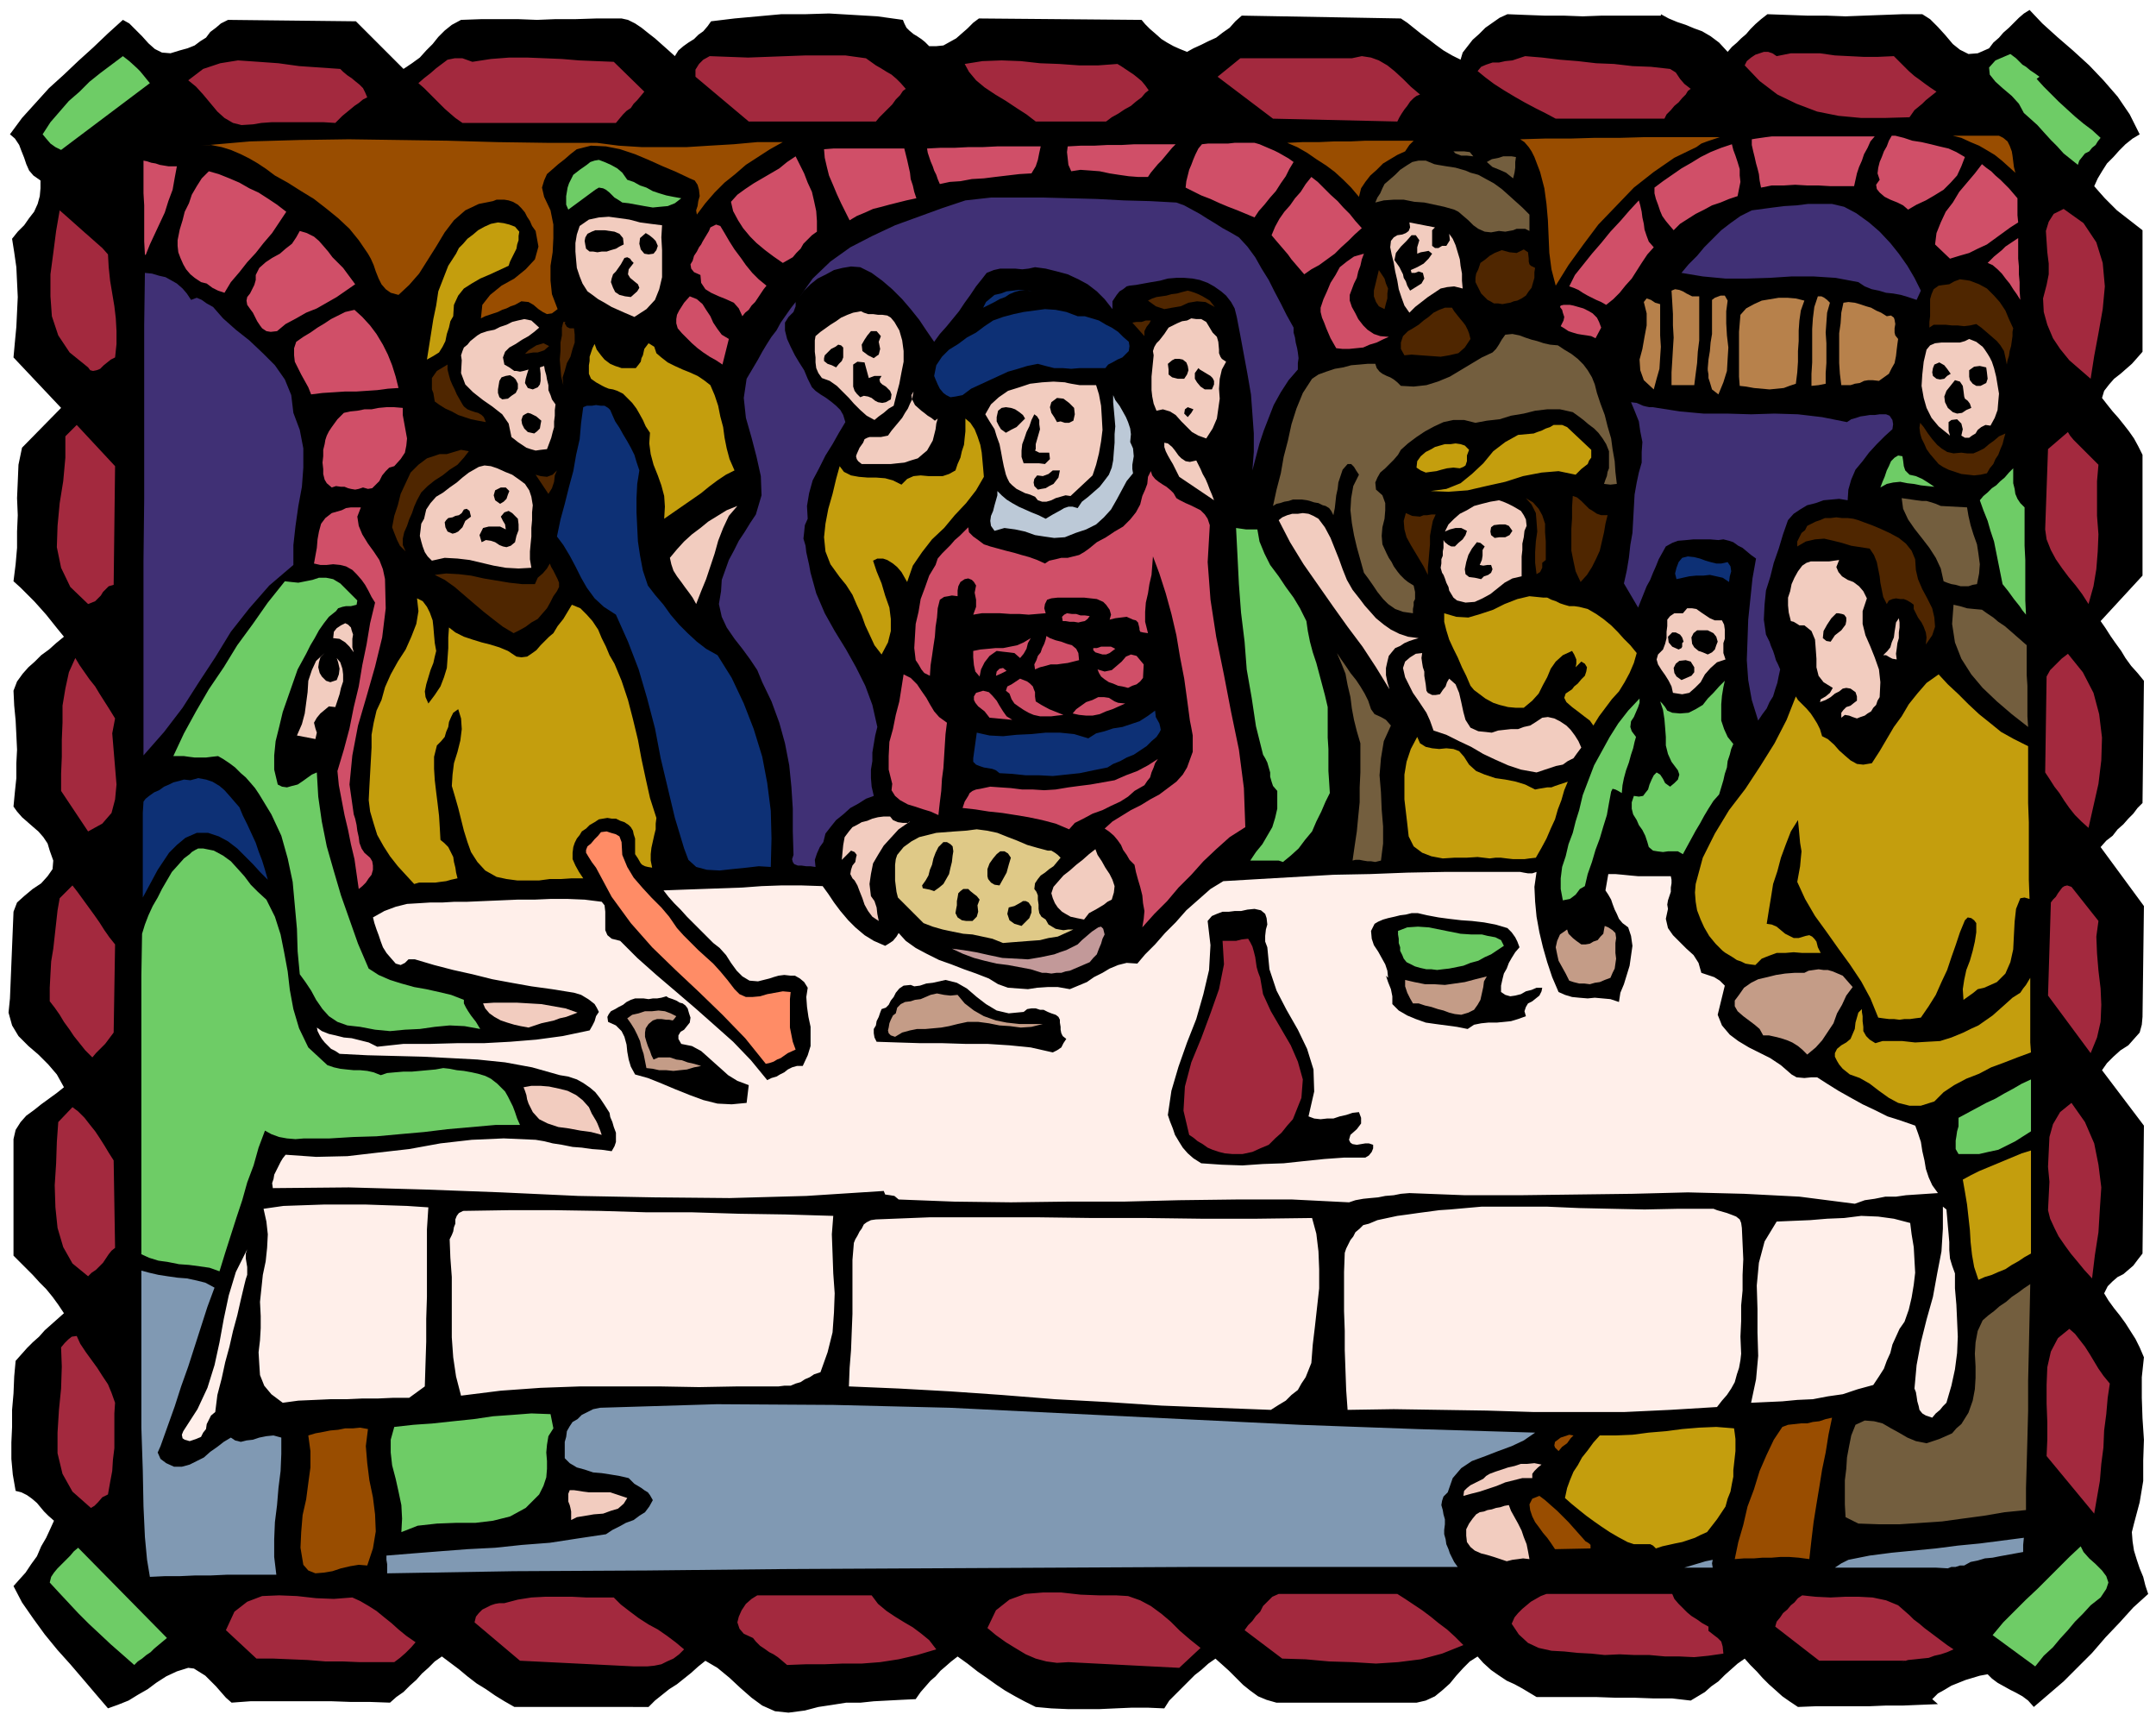 <svg xmlns="http://www.w3.org/2000/svg" width="490.455" height="392.713" fill-rule="evenodd" stroke-linecap="round" preserveAspectRatio="none" viewBox="0 0 3035 2430"><style>.brush1{fill:#000}.pen1{stroke:none}.brush2{fill:#6ecc66}.brush3{fill:#a3293e}.brush4{fill:#994d00}.brush5{fill:#f2ccbf}.brush7{fill:#0d3075}.brush10{fill:#d04f68}.brush12{fill:#c49e0d}.brush13{fill:#735e3e}.brush16{fill:#ffefea}.brush18{fill:#c49c87}</style><path d="m19 1283 5-13 10-9 12-10 12-8 9-10 7-10 1-12-5-14-3-10-6-9-7-8-7-6-8-7-8-7-7-8-5-7 2-21 2-19v-21l1-19-1-21-1-20-2-21-1-21 5-13 8-11 8-9 9-8 9-9 11-8 10-9 11-9-9-11-8-10-8-10-8-9-9-10-9-9-10-10-10-9 3-24 2-23v-23l1-23-1-24 1-23 1-24 5-24 55-56-67-71 2-22 2-21 1-21 1-21-1-21-1-21-3-21-3-19 8-10 9-9 7-10 7-9 5-11 3-11 1-11v-11l-10-7-6-7-4-9-3-9-4-10-3-8-6-9-7-6 17-23 19-21 19-21 21-19 20-19 21-19 21-20 21-19 9 5 9 9 9 9 9 10 9 8 10 5 12 1 13-4 11-3 10-4 8-6 8-5 6-8 8-6 7-6 10-5 180 2 67 67 12-8 11-8 9-10 9-9 8-10 9-9 10-8 13-7 28-1h53l26 1 25-1h28l31-1h35l9 2 10 5 9 6 10 8 9 7 9 8 9 8 10 9 5-8 7-6 7-5 8-5 6-6 7-5 6-7 5-7 33-4 33-3 33-3h34l33-1 34 2 34 2 36 5 2 5 3 6 4 4 6 5 5 3 6 4 5 4 6 6h10l10-1 9-5 9-5 8-7 8-7 8-8 8-6 229 2 5 6 7 7 7 6 9 8 8 5 9 5 9 4 10 4 9-5 11-5 10-5 11-5 9-7 10-7 8-9 9-8 224 4 9 6 10 8 10 8 11 8 9 7 11 8 12 7 12 6 3-10 7-9 7-9 9-8 9-9 10-7 10-7 11-5 25 1 27 1h27l27 1 27-1h83v-2l11 6 12 5 12 4 12 5 11 4 12 7 12 9 12 13 6-7 7-6 6-6 7-6 6-7 7-7 8-7 9-7 28 1 28 1h27l27 1 26-1 27-1 27-1h28l11 7 11 11 10 11 11 13 10 8 12 6 13-1 16-7 6-8 8-7 6-7 8-7 7-7 7-7 7-6 8-5 18 19 21 19 22 19 23 21 20 21 20 23 17 25 14 28-10 6-10 8-9 9-8 9-9 9-7 11-6 10-5 11 7 8 8 9 8 8 9 9 9 7 9 7 9 7 9 7v171l-7 8-8 9-8 7-8 7-9 7-7 8-7 9-3 10 7 9 8 10 8 9 8 10 7 9 7 10 6 11 6 12v170l-59 64 7 10 7 11 7 10 8 11 6 10 8 11 9 10 9 11-2 172-7 7-6 8-7 7-7 8-8 7-7 9-9 7-8 9 61 83-2 156-1 11-3 11-8 9-8 9-11 7-10 9-9 9-7 10 59 78-2 180-7 9-6 8-7 6-7 6-8 4-7 6-7 7-5 10 6 10 8 11 8 10 8 11 7 11 7 11 6 12 6 14-3 28v29l1 29 2 30-1 29v29l-5 30-8 30-3 12 1 13 2 13 4 13 4 12 5 12 3 12 4 12-21 19-19 21-20 21-19 22-20 20-20 20-21 18-21 18-8-9-8-6-9-5-8-4-9-5-9-5-8-6-6-6-11 2-10 3-10 3-10 4-10 4-10 6-9 5-8 8 8 7-25 1-24 1h-24l-24 1h-75l-25 1-12-8-10-7-10-9-9-8-9-9-8-9-9-9-8-9-10 7-9 8-9 8-9 9-10 7-9 8-10 6-10 6-26-3h-26l-27-1h-27l-28-1h-83l-10-6-10-6-11-6-11-5-12-8-10-7-11-10-8-9-11 7-9 9-10 11-9 11-10 9-11 9-13 6-13 3h-197l-14-4-12-5-11-8-10-8-10-10-10-10-10-9-9-8-10 7-10 9-9 7-9 9-9 9-9 9-9 9-7 11-23-1h-23l-23 1-22 1h-45l-23-1-22-2-16-8-13-7-14-8-12-8-14-10-13-9-14-11-14-10-9 7-8 7-7 6-7 8-7 6-7 8-7 8-7 10-21 1-19 1-19 1-19 2h-20l-19 3-20 3-19 5-23 3-19-2-18-8-15-11-16-14-15-14-17-14-17-10-10 8-10 9-10 8-10 8-11 7-10 8-10 8-9 9H724l-14-8-13-8-13-9-13-8-13-10-12-10-12-9-12-9-10 7-9 9-9 8-8 9-9 8-9 9-10 7-9 8-28-1h-27l-28-1H353l-27 2-8-7-7-8-7-8-7-7-8-8-8-5-8-5-8-1-16 5-15 7-14 9-12 9-14 8-13 8-15 6-14 5-18-21-17-20-18-21-18-20-18-22-16-22-16-23-12-23 8-9 9-10 8-12 8-11 6-14 7-12 6-13 5-11-8-7-6-6-5-6-5-6-7-6-7-5-8-4-8-2-4-23-2-22v-23l1-22v-24l2-23 1-24 2-22 8-9 8-9 8-8 9-8 8-9 9-8 9-8 9-8-8-12-8-11-9-11-9-9-10-11-9-9-9-9-9-9v-164l3-13 7-11 8-9 11-8 10-8 11-8 11-8 10-8-10-18-12-14-14-14-14-12-14-14-9-15-5-18 2-20 5-122z" class="pen1 brush1"/><path d="m202 211 324 2 326-1 327-3 327-4 327-6 327-4 327-4h327l6 3 6 5 3 6 3 8 1 6 1 8 1 8 2 8 4 99 5 210 5 285 5 327 2 334-1 309-4 247-7 154-84-2-216-1-317-1-386 1h-427l-434 4-413 3-358 7-9-106-3-194-1-260 2-301 1-320 2-313V441l-1-230z" class="pen1 brush1"/><path d="m173 79 9 7 11 10 4 4 5 6 4 5 5 6-125 94-8-4-7-5-6-7-5-6 11-17 13-15 13-15 15-13 14-14 15-12 16-12 16-12zm-63 2099 125 127-6 5-6 5-6 5-5 5-6 4-6 5-6 4-5 5-17-15-16-14-16-15-15-14-15-15-14-15-14-15-12-13 2-8 4-6 5-6 6-6 6-6 6-6 5-6 6-5zM2830 76l8 6 9 9 5 3 6 5 6 4 7 5-4 3 10 11 11 11 10 10 12 11 11 10 12 10 12 9 12 11-4 5-3 5-5 4-4 5-6 3-4 5-4 5-2 6-10-8-10-8-9-10-9-9-10-11-9-10-10-9-9-8-7-13-10-11-13-11-10-9-8-10-1-10 9-10 21-9zm99 2100 4 8 8 9 9 8 9 9 6 8 3 9-3 9-8 12-14 11-11 12-11 11-10 12-11 12-10 12-13 12-12 15-60-44 15-18 16-16 16-16 16-15 15-15 15-15 15-15 16-15z" class="pen1 brush2"/><path d="m84 1264 18-18 7 9 8 11 8 11 8 11 7 10 7 11 7 10 8 10-2 124-6 8-6 8-4 4-4 4-5 5-5 6-10-10-8-10-8-10-6-9-8-11-6-10-7-10-7-9v-19l1-19 1-18 3-18 2-18 2-18 2-18 3-17zm0-968 8 7 9 8 9 8 9 8 8 7 9 8 8 7 8 9 1 18 2 19 3 18 3 18 2 17 1 18v18l-2 19-6 3-5 4-5 4-5 5-5 2-5 1-4-1-3-4-26-21-16-24-9-27-2-28v-31l4-30 4-31 5-29zm18 1262 8 6 9 9 7 9 8 10 6 9 7 11 6 10 7 11 2 123-5 4-4 5-4 6-4 6-5 5-5 5-6 4-5 5-22-18-13-23-8-27-3-29-1-31 2-31 1-30 2-28 20-21zM92 614l16-16 54 58-2 167-7 2-4 4-4 4-3 5-4 4-4 4-5 2-5 2-25-24-13-27-6-29 1-30 3-32 5-31 3-33v-30zm-6 1282 5-6 5-5 5-4 7-1 5 11 8 12 8 11 8 11 7 11 8 12 5 12 5 14-1 15v49l-2 16-1 16-3 16-3 17-8 4-6 7-5 5-5 3-26-23-14-25-7-29v-29l2-32 3-30 1-31-1-27zm20-970 6 10 7 10 7 10 8 10 6 10 7 11 7 11 8 13-4 21 2 24 2 24 2 24-2 21-5 19-13 15-20 11-38-57v-24l1-24v-24l1-24v-24l4-24 5-23 9-20zM479 97l4 4 6 5 6 4 6 5 5 4 5 5 3 6 3 7-6 3-6 5-6 4-6 5-11 9-10 10-16-1h-74l-14 1-12 2-16 1-12-3-12-7-10-9-10-12-10-12-10-11-11-9 21-16 24-8 25-4 29 2 28 2 29 4 29 2 29 2zm17 2151 11 5 12 7 11 7 11 9 10 8 10 9 11 9 13 9-6 7-8 8-8 7-8 6h-49l-24-1h-24l-25-2-24-1-24-1h-24l-43-40 12-26 18-14 21-8 24-1 25 1 27 3 25 1 26-2zM665 87l26-4 26-2h25l25 1 24 1 24 2 24 1 25 1 43 42-5 6-5 6-5 5-4 6-6 4-5 5-5 6-5 6H651l-10-7-7-6-8-7-6-6-8-8-7-7-8-8-8-7 8-7 9-7 8-7 8-6 8-6 10-2h11l14 5zm45 2169 19-5 19-3 19-1h39l19 1h39l10 10 13 10 12 9 14 9 13 7 13 9 12 9 12 10-7 7-8 6-9 4-8 4-10 2-10 1h-18l-161-8-64-54 2-8 4-5 5-5 6-3 6-3 6-2 6-1h7zM999 79l27 1 27 1 27-1 27-1 27-1h56l29 4 7 5 7 5 7 4 8 5 7 4 7 6 6 6 7 8-4 3-4 6-6 6-5 7-6 6-6 6-6 6-5 6h-179l-75-63V98l5-8 6-6 9-5zm67 2166h161l9 12 12 10 12 8 13 8 12 7 12 9 11 9 10 13-27 8-26 6-26 4-26 2h-27l-26 1h-26l-26 1-7-6-6-5-6-4-6-3-7-5-6-4-6-6-4-5-13-6-6-7-3-9 2-8 4-9 6-9 8-7 8-5zM1358 90l25-4 27-1 27 1 27 3 27 1 28 2h27l27-2 5 3 6 4 6 4 6 4 5 4 6 5 5 6 5 7-5 4-5 6-8 6-7 6-9 5-9 6-9 5-8 6h-99l-13-10-14-9-15-10-15-9-15-10-12-10-10-12-6-11zm213 2155 17 1 17 6 15 8 15 11 13 11 13 13 14 12 15 12-30 28-156-8-16 1-15-2-15-4-14-6-15-9-13-8-14-10-12-10 12-25 19-15 22-8 25-2h26l27 3 26 1h24zM1903 82l14-3 13 2 11 4 12 7 10 8 12 11 11 11 13 11-5 2-4 3-5 5-4 6-4 5-4 6-3 5-3 6-175-4-78-59 32-26h157zm-103 2161h167l11 7 12 8 12 8 12 9 11 9 12 9 11 10 12 12-30 12-30 8-32 4-31 2-33-2-33-1-33-3-33-1-53-40 5-7 6-6 5-7 6-6 4-8 6-6 7-7 9-4zM2147 79l24 2 25 3 25 2 26 3 25 1 26 3 26 1 27 3 8 5 6 9 6 7 9 7-4 3-3 5-5 5-5 6-6 5-5 6-6 6-3 6h-153l-15-8-14-7-15-8-14-8-15-9-14-9-12-9-11-9 5-6 7-3 9-3h9l9-2 10-1 9-3 9-3zm30 2164h177l3 7 6 7 6 6 6 6 6 5 8 5 7 5 9 5v6l9 7 4 3 5 5 2 7 1 10-21 3-20 2-21-1h-20l-22-2h-21l-21-1-21 1-19-2-19-1-19-2-18-1-18-4-15-7-13-12-10-15 4-9 5-6 6-6 6-5 6-5 7-4 7-4 8-3zM2501 79l20-4h41l21 3 20 1 20 1h21l22-1 7 7 7 7 7 7 8 7 7 5 8 6 7 5 9 6-5 4-5 4-5 4-5 5-11 9-7 10-35 1h-33l-32-3-30-6-29-11-27-13-25-19-21-22 3-6 6-5 6-4 6-2 6-2h6l6 2 6 4zm36 2166 19 2 21 1 20-1h20l19 1 19 4 17 7 16 14 6 6 8 6 7 6 8 6 8 6 8 6 8 6 9 6-9 4-9 3-9 2-8 3-10 1-9 1-10 1-10 3 4-1 2-1h-121l-62-48 2-7 5-6 4-6 6-5 5-6 5-4 5-6 6-4zm376-375 8 7 7 9 7 9 7 11 6 10 6 10 7 10 9 11-3 20-2 23-3 23-1 24-3 23-2 24-4 23-4 23-67-81 1-23v-25l-1-26v-26l1-25 5-22 10-19 16-13zm-32-918 5-9 8-8 8-8 9-7 21 26 15 29 8 30 4 33-1 32-4 33-7 31-7 31-10-9-9-9-8-10-7-10-7-11-7-9-7-11-6-9 2-135zm30-344 3 5 5 6 5 5 6 6 5 5 6 6 6 6 7 7-2 23v49l2 26-1 24-2 25-4 24-7 25-9-14-9-12-10-12-9-12-9-13-7-13-6-15-2-14 4-113 28-24zm-30-207 3-15v-15l-2-16-1-15-1-15 4-13 7-11 14-7 28 20 18 27 9 29 3 33-3 32-6 34-6 32-5 32-15-13-15-13-13-16-10-15-8-19-5-18-1-19 5-19zm35 1151 19 27 13 30 6 30 4 32-2 30-2 33-5 32-4 33-11-12-9-11-10-12-8-11-9-13-6-12-6-13-3-12 1-20 1-20-2-21 1-21 1-21 5-18 10-17 16-13zm-29-282 3-4 4-4 3-5 3-4 3-4 3-2 4-1 6 2 38 48-3 22 1 24 2 24 3 25 1 23-1 24-5 22-9 22-60-81 4-131z" class="pen1 brush3"/><path d="M2853 240v-1l-2-7v-6l-2-7-1-6-2-7-2-6-4-7-5-6-7-6-7-4-10-1h-10l-10-1h-281l-136 1-135 2-135 2-135 2-135 2-132 3-185 2-185 2-186 2-186 3H773l-187 1-186-1-185-1h-8l-7 2h-7l-7 2v98l1 99v108l1 117-1 122v127l-1 129v131l-2 151-1 149-1 143v257l1 112 2 97 3 80v18l1 9 1 10v18l1 9 1 10v8l1 8 1 6 2 7 2 13h13l306-6 345-4 366-3h370l352-2h318l265 1 195 1 9-3 10-2 10-2 10-2 9-2 10-2 10-2 11-2 6-1 8-1 6-1 8-1 6-2 8-1 6-2 8-1 7-168 4-254-1-310-2-331-5-321-5-278-5-201-3-91v-1z" class="pen1 brush1"/><path d="m1812 201 14 6 14 8 13 9 14 9 12 9 12 11 11 11 11 13 3-12 6-9 7-9 9-8 9-9 10-6 10-6 11-5 6-9 6-6h-68l-21 1h-23l-22 1h-23l-21 1zm576 6 7-5 8-3 9-3 9-3h-106l-35 1h-36l-34 1h-36l-34 1 6 4 6 7 4 6 4 8 8 21 6 23 3 22 2 23 1 23 1 23 3 23 6 23 18-29 21-29 21-28 25-26 25-26 28-22 29-20 31-15zm450 37-1-1-2-8-1-8-1-8-1-6-3-8-3-6-6-5-6-3h-65l12 3 13 6 12 5 12 7 10 6 10 8 10 9 10 9zM840 201h-70l-70-1-70-2-69-1-70-1-69 1-70 2-69 6 14-1 15 3 13 4 14 6 12 6 12 7 12 8 12 9 18 10 19 12 18 11 18 14 16 13 16 15 13 16 13 19 4 7 4 9 3 9 4 10 4 8 6 7 7 5 11 3 15-14 14-16 12-19 12-19 12-20 13-17 16-14 19-9 10-2 10-2 5-2h11l6 1 6 2 7 4 5 5 5 6 3 6 4 6 3 7 5 7 4 22-5 18-13 14-16 13-18 10-16 13-11 14-2 19 6-3 6-2 6-2 6-2 6-3 6-2 6-3 6-2 9-5 10 1 7 4 7 6 6 4 6 3 7-1 8-6-8-21-2-19v-21l3-19 1-20v-19l-4-20-9-19-3-13 3-10 4-9 8-7 8-7 9-7 8-7 9-7 20-5 21 1 20 4 21 7 19 8 20 9 19 8 19 9 7 3 4 6 2 7 1 9-2 7-1 7-2 6 1 6 12-16 13-15 14-14 15-12 15-13 17-11 17-11 18-10h-36l-33 3-34 2-32 2h-64l-32-2-31-4z" class="pen1 brush4"/><path d="m883 253-7-10-7-6-9-5-9-4-8-3-6 1-6 2-5 4-10 7-9 7-3 6-3 6-2 6-1 6-1 6v12l3 7 38-28 5-3 6 1 4 2 5 4 3 3 4 4 5 3 6 4 9 1 11 2 11 2 12 2 10-1 11-1 10-4 9-7-11-2-10-2-10-3-9-3-9-5-9-3-9-5-9-3z" class="pen1 brush2"/><path d="m932 317-16-2-15-2-15-4-14-2-15-2-14 1-14 3-13 9-4 12-2 12v12l1 12 1 11 4 12 4 10 7 11 7 5 8 6 9 5 10 6 9 4 9 4 7 3 7 3 17-11 12-13 6-15 4-17v-38l-1-18 1-17zm1108 12 1 9-5 8h-6l-5 3h-5l-4-3v-22l4-4-36-7 1 7-2 5-4 3-5 2-7 1-5 3-4 5-1 9 2 10 3 12 2 12 3 13 2 12 4 12 4 11 7 10 8-8 9-7 9-7 9-6 9-6 9-2 10-1 12 3-1-11v-10l-2-11-1-9-3-10-3-10-4-9-5-7z" class="pen1 brush5"/><path d="m2353 409 1 16 1 17v16l1 17-1 16-1 17-1 16v18h32l2-16 2-15 1-16 2-16v-62h-10l-8-4-5-3-5-2-6-1-5 2zm79 14-4-7h-6l-8 3-4 3v48l-2 12-1 12-2 12-1 12v3l1 6v5l2 6 3 10 9 7 7-17 5-16 1-17 1-16-2-17-1-17v-17l2-15zm127-6-5 15-2 16-1 15v47l-1 16v17l10-1 10-2v-15l1-14v-28l-1-15 1-14 1-14 4-14-4-4-4-3-4-2h-5zm-109 26-1 12-1 12v63l1 13 9 1 11 2 11 1 11 1 10-1 10-1 8-3 9-3 2-16 1-15v-15l1-14v-15l1-14 2-14 5-14-12-3-12-1h-12l-12 2-12 2-11 5-11 6-8 9zm-136-18 4 16v17l-3 16-3 17-4 15 1 15 5 14 14 13 4-15 4-14 1-16 1-15-1-16v-44l-7-2-6-4-6-2-4 5zm342 20-8-5-7-3-7-4-7-2-9-3-7-2-9-1-7 1-3 14-1 15-2 14v42l1 15 2 16h13l6-2 7-1 6-3 6-1h6l9 1 7-5 7-5 4-8 4-7 2-10 1-9 1-8 1-7-4-5-1-4v-6l1-6-1-6-1-3-4-3-6 1z" class="pen1" style="fill:#b7814b"/><path d="M1443 409h5l5 1-6-1h-4zm-59 24 8-4 8-4 7-4 8-3 6-4 7-3 7-2h8l-9-1-8 1-9 1-8 3-9 2-6 5-6 5-4 8zm205 48-8-7-7-7-9-6-8-4-10-6-10-3-10-3h-10l-16-6-15-3-15-1-15 2-15 2-14 3-15 4-14 5-12 8-12 9-13 7-12 9-13 8-10 10-8 12-3 15 2 5 3 7 3 6 5 6 4 3 6 3 7-1 10-2 12-9 13-6 13-6 13-6 13-6 14-4 13-4 15-3 11 3 12 3h12l12 1 12-1h36l4-5 6-3 7-4 7-3 5-5 4-4 1-7-1-6z" class="pen1 brush7"/><path d="m1259 453-5-6-5-3-7-1h-6l-7-1h-7l-6-2-4-2-11 2-8 3-9 4-7 5-8 5-7 5-7 5-7 6-1 6v16l1 8v7l1 8 3 7 5 7 11 4 10 7 8 8 9 9 7 8 9 9 9 8 11 6 6-5 7-5 7-6 7-4 4-16 4-15 3-16 3-15v-15l-2-15-4-14-7-12zm-493 62-6 2 1 9v10l-1 5-3 4-7 3-7-2-4-7 1-6 2-7 2-6-7 2-5 1-5-1h-3l-7-5-7-4-2-10 3-8 6-6 9-5 9-6 9-5 8-6 7-6-11-10-10-2-9 2-8 2-8 4-9 3-8 4-10 2-9 3-5 3-5 4-5 4-4 5-5 4-2 5-2 6 1 7-1 18 6 16 11 11 14 11 13 9 14 11 9 13 4 19 4 3 5 4 6 4 6 4 6 2 7 2 7-1 9-1 3-8 3-8 2-8 2-7v-8l1-8v-8l1-8-5-7-2-6-3-7v-7l-2-8-1-6-2-7-1-6zm947-41-6-6-3-5-3-5-3-5-7-4h-7l-7-1-6 3-7 1-7 3-6 3-6 3-6 9-7 9-4 4-3 5-2 6 1 6-1 10-1 10-1 10v19l1 9 2 10 4 10 9-2 10 3 8 5 8 9 7 7 8 8 9 5 11 4 9-14 6-14 2-14 2-14-1-14 1-14 3-13 6-11-6-4-2-3-2-5v-5l-1-11-2-7zm1091 35-3-6-3-5-4-6-3-4-9-7-10-4-6 3-7 2h-26l-9 1-7 3-5 6-4 17-2 18-1 16 3 17 4 14 7 14 10 12 16 13-2-7v-12l4-3 8-1 6 6 2 8-2 9 5 3h6l4-3 5-3 3-5 5-4 6-3 7 1 6-11 4-11 1-12 1-11-2-12-2-12-3-12-3-9zm-1261 33h-23l-6-1-6-1-5-1-4-1-16-1-16 1-17 2-15 5-16 5-13 9-11 10-8 14 6 10 7 11 3 10 4 11 2 10 2 11 2 10 3 12 2 5 3 6 4 4 6 5 6 3 6 3 7 2 7 3 4 5 6 2h6l7-2 6-3 7-2 7-2 7 1 31-29 5-15 4-16 3-17 2-16-1-18-1-16-3-16-4-13zm-259 20 1-6 1-5-3 5 1 6zm32 30-5-4-5-3-5-4-4-3-9-8-4-8-3 6-3 7-4 6-4 7-5 6-5 6-5 6-5 7-5 1-5 1h-16l-3 1-4 2-2 5-5 7-4 9-1 3 1 4 2 3 5 4h41l9-1 10-1 9-3 10-3 7-6 6-5 4-7 4-7 2-8 2-8 1-8 2-7-4 3z" class="pen1 brush5"/><path d="m1591 622 1-11-1-8-3-9-3-7-5-9-4-7-6-8-3-7v10l1 11 1 11 1 12-1 11v12l-1 12-1 13-2 10-4 10-6 8-7 9-8 7-8 7-9 7-6 9-7-2h-6l-6 2-5 3-11 6-10 6-10-5-10-4-9-4-9-4-9-5-8-5-7-6-6-6v6l-2 7-2 7-2 8-3 7-1 7 1 7 5 7 14-4 15 2 14 3 14 5 13 2 14 2 15-1 15-6 15-5 14-7 11-10 10-11 8-14 7-13 7-13 9-11-1-6v-6l1-6 1-6-1-11-4-9z" class="pen1" style="fill:#bcc9d7"/><path d="m1744 334-12-7-11-6-11-7-10-6-11-7-11-6-11-6-11-4-37-2-37-1-38-2-37-1-38-1h-74l-36 4-33 11-33 12-33 12-32 15-31 16-28 20-25 24-20 28 8-11 9-9 10-8 12-6 11-6 12-3 12-2 13 1 16 8 15 11 14 12 14 14 12 14 12 15 10 15 11 16 8-11 9-10 9-11 9-11 8-12 8-11 8-12 8-10 7-9 10-4 9-2h21l10 1 9-1 9-2 15 2 16 4 15 4 15 7 13 7 13 10 11 11 11 14v-11l6-9 4-5 5-3 5-4 4-1 9-1 11-2 11-2 12-2 11-3 12-1h11l12 1 10 2 11 4 9 5 10 7 7 6 7 9 5 9 3 12 5 26 5 27 5 27 5 29 2 27 2 28v26l-2 26 5-19 5-19 6-18 7-18 7-18 10-18 11-17 13-15v-9l1-7-1-8-1-6-2-8-1-7-2-7v-7l-10-18-8-16-9-17-8-16-10-16-9-16-11-15-12-13zm852-43-17-4h-34l-16 2-17 1-16 2-15 2-15 2-16 8-14 10-13 10-12 12-12 12-10 12-12 12-10 12 30 5 32 3h30l32-1 31-2h31l31 2 32 6 9 6 10 4 10 2 10 3 10 1 11 2 10 3 12 4 6-13-9-18-10-17-12-17-12-15-15-16-15-13-18-13-17-9zM202 1063l29-33 26-34 23-36 23-35 22-36 26-33 28-32 34-29v-28l3-27 4-28 5-27 2-27v-27l-5-26-9-24-3-25-9-22-14-20-17-17-19-18-19-15-18-16-14-16-9-5-7-5-7-3-8 3-6-9-6-7-8-7-7-4-9-5-9-2-10-3-10-1-1 73v245l-1 87v274zm939-257-2-11-2-9-2-9-1-9-3-10 1-9 1-10 4-9-1-18 3-18 5-18 9-17 9-18 10-16 9-16 9-15-3-10-4-7-6-6-6-5-8-6-8-5-7-5-5-5-6-12-5-12-7-11-6-10-6-12-5-11-3-12v-11l5-8 7-7 3-8v-6l-7 9-7 10-7 10-6 11-7 9-7 11-6 10-6 11-16 27-4 27 3 28 8 28 7 27 6 27 1 27-8 27-8 12-8 13-8 12-7 14-7 13-5 14-5 14-1 16-3 18 4 18 7 15 11 16 11 14 11 15 10 15 7 17 13 27 11 30 8 29 6 31 3 30 2 31v32l1 33-2 6 1 4 2 3 5 2h5l7 1h6l7 1-1-10 3-9 4-9 5-7 3-12 7-9 8-10 10-8 10-9 11-6 11-7 11-4-3-13-1-12v-12l2-12v-12l2-12 2-12 3-12-7-31-10-27-13-26-14-25-16-26-14-25-12-28-8-29zm1514-223h-9l-7 1h-7l-6 1-7 1-6 2-7 2-6 4-35-7-34-4-33-1-33 1-34-1h-33l-33-3-32-5-6-1h-5l-5-1-4-1-9-4-8-1 5 12 6 15 2 14 3 15-1 14v15l-4 14-3 14-3 17-1 18-1 18-1 18-3 17-2 18-3 18-4 18 20 34 4-10 4-10 4-10 5-9 4-10 4-9 4-10 5-9 5-9 9-5 8-3 12-1 10-1h23l12 1 7-1 8 2 6 2 7 5 6 3 6 5 6 5 7 5-5 28-3 29-3 29-1 29-1 28 2 28 5 28 9 29 6-9 6-8 4-9 5-8 3-10 3-9 2-10 2-9-3-7-3-6-2-7-2-6-3-7-2-6-3-6-2-4-3-21 1-21 2-20 6-19 5-20 7-20 6-20 7-20 8-9 9-6 10-6 12-3 11-4 11-1 11-1 12 2 1-15 4-14 6-14 10-12 9-12 11-12 11-11 11-10 1-7-1-6-4-6-5-2z" class="pen1" style="fill:#403075"/><path d="m1010 922-16-9-13-10-13-12-12-12-12-14-10-14-12-14-10-13-7-21-4-21-3-20-1-20-1-21v-20l1-20 3-19-4-12-3-10-5-10-5-9-6-10-5-9-6-9-4-9-3-7-3-3-5-3h-5l-7-1-6 1h-7l-5 2-3 22-2 23-5 22-4 23-6 22-6 24-6 22-5 24 9 12 9 15 8 15 8 16 8 14 11 15 13 12 17 11 17 38 15 39 12 41 11 42 8 42 10 42 10 42 13 43 6 16 11 10 15 4 18 1 18-2 20-2 17-2 17 1 1-40-1-39-5-39-7-37-12-39-14-36-17-36-20-32z" class="pen1 brush7"/><path d="m1684 648-9 2-6-1-6-4-4-4-5-7-4-5-6-5-5-1v6l2 6 3 6 4 7 3 5 3 6 3 6 3 6 49 33-3-8-3-7-3-8-3-7-4-7-3-7-3-6-3-6zm-934 63-2-12-3-9-6-9-8-6-10-7-10-4-11-5-9-3-9-1-8 2-7 4-7 4-9 7-8 7-10 7-9 7-10 6-8 9-6 9-3 13-4 7-1 9-1 8 2 8 2 7 3 8 4 6 6 6 18-4 18 1 17 2 17 4 17 4 17 3 18 1 18-1-2-12v-11l1-11 1-10v-12l1-11v-11l1-10zm1360-7-12 2-12 3-11 3-10 6-10 5-8 7-8 8-5 10 7-3 8-2h8l8 4-2 6-4 6-6 5-5 5h-5l-4-2-5-4-2-3v11l-1 5v6l-2 5v6l-1 6 2 7 2 3 2 5 2 6 3 6 1 5 3 5 3 5 5 4 12 3 13-1 11-5 11-6 10-8 10-8 11-6 13-3v-28l1-9v-9l2-9 1-9 3-7-1-9-3-6-4-6-5-3-7-4-6-3-7-3-6-2zM943 785l2 9 3 9 5 8 6 8 5 7 6 8 5 7 5 9 7-18 7-17 6-18 6-18 5-18 7-18 8-17 12-14-15 6-13 8-13 8-11 9-12 9-11 10-10 11-10 12z" class="pen1 brush5"/><path d="m1305 209 1 6 2 6 2 6 3 7 2 6 3 6 2 6 3 7 14-3 15-1 16-3 17-1 16-2 17-2 17-2 17-1 6-10 3-9 2-10 2-9h-61l-20 1h-20l-20 1h-20l-19 1zm198-3-1 8 1 9 1 9 4 9 13-2 14 1 13 1 14 3 13 2 14 2 13 1h14l4-6 5-6 5-6 5-5 5-6 5-6 5-6 5-5h-58l-18 1h-20l-19 1h-19l-18 1zm-307 104 10-6 12-5 11-5 12-3 11-3 12-3 12-3 14-3-3-9-2-9-3-9-1-9-2-9-2-9-2-8-2-8h-100l-13 1 1 12 3 13 3 12 6 14 5 12 6 13 6 12 6 12zm473-46 10 5 12 6 13 5 13 6 12 5 13 5 12 5 12 5 6-9 8-9 8-10 8-9 7-11 7-10 5-10 6-10-7-5-7-4-7-4-6-3-7-3-7-3-7-3-7-2h-28l-9 1h-28l-9 1-5 6-4 8-3 7-3 8-3 7-2 8-2 8-1 9zm941-2 2-9 2-9 3-9 4-9 3-9 5-9 4-9 6-7h-145l-8 1-7 1-7 1-6 1v8l2 9 2 8 2 9 2 7 2 8 1 9 2 10 15-3h17l16-1 17 1h16l17 1h33zm76 33 12-7 13-6 12-7 13-8 10-10 9-10 6-13 5-13-12-7-11-5-13-3-12-3-13-3-13-2-12-4-12-3h-5l-4 7-3 8-4 7-3 8-3 7-2 8-1 8 3 9-5 7 1 6 4 5 7 6 8 4 10 4 8 4 7 6zm-357-31v8l2 8 3 8 3 9 3 7 5 7 5 6 6 7 9-9 11-7 11-7 12-6 11-6 12-4 12-5 12-4 2-10 2-10-1-9v-9l-3-10-3-9-3-8-2-8-15 5-15 6-14 7-13 8-14 8-13 9-13 9-12 9zM202 226v46l1 17v51l1 18 1 1 6-15 7-15 7-15 7-15 5-16 6-16 3-17 3-16h-12l-6-1-6-1-6-2-6-1-6-2-5-1zm827 58 3 13 7 13 7 11 10 12 9 9 12 10 12 9 13 9 7-4 7-4 5-6 6-6 4-7 6-6 6-6 7-5v-15l-1-14-3-14-3-13-6-13-5-13-6-12-6-12-12 8-11 9-12 7-12 7-12 7-12 8-11 8-9 10zm1811-5-6-7-6-7-6-6-6-6-7-6-6-6-7-5-6-5-10 13-11 13-11 13-9 15-10 13-7 15-6 15-2 16 21 20 13-4 14-4 12-6 13-6 11-8 11-8 11-8 11-7-1-10v-24zM294 241l-10 10-7 11-7 12-4 12-6 12-3 12-4 13-3 15v8l1 9 3 8 4 9 4 7 6 7 6 5 9 6 8 2 8 6 8 4 9 3 9-15 12-14 11-14 12-13 11-14 12-14 10-15 10-15-13-10-12-8-14-9-13-6-14-8-14-6-15-6-14-4zm1623 80-9-10-8-10-9-9-8-9-10-9-9-9-9-9-9-7-8 10-7 11-8 9-7 10-8 9-7 10-6 11-5 12 5 6 6 7 6 7 6 7 5 7 6 7 6 7 6 7 10-7 11-6 11-8 11-8 9-9 10-9 9-9 10-9zm292 82 6 2 7 3 6 4 7 4 6 3 6 3 7 3 7 4 10-8 9-9 8-10 9-10 7-11 7-11 8-12 9-10-7-8-3-8-3-9-1-8-2-9-1-8-2-9-2-7-13 14-13 15-14 15-13 16-13 15-12 15-12 15-8 16zm632-68-6 4-6 4-6 4-5 5-11 9-9 9 7 3 7 6 6 6 6 8 5 6 5 8 5 7 5 8-1-13v-12l-1-11v-11l-1-11v-29zm-1827-17-6-2-4 2-4 2-2 5-3 5-3 5-3 5-2 4-3 4-3 6-4 6-2 7-3 5 1 6 4 5 9 4 1 11 6 9 8 5 11 5 10 4 11 5 7 8 5 11 4-5 5-4 4-6 5-5 4-6 4-6 4-6 4-5-11-9-9-9-9-11-7-10-9-12-7-11-7-12-6-10zm-531 59-8-8-7-7-6-8-6-7-7-8-7-6-10-5-10-3-5 9-6 9-9 7-8 7-11 6-9 6-9 8-5 10v7l-2 7-3 6-3 6-4 5-1 5 1 6 5 7 3 4 3 6 3 6 4 6 3 4 6 4 6 1 9-1 12-10 15-8 14-8 15-6 14-8 14-8 13-9 13-9-17-23zm1417 46v-8l3-8 3-8 4-8 2-9 3-8 2-9 3-8-14 4-10 7-10 8-6 11-7 11-5 12-5 11-4 12v6l2 8 3 7 3 8 3 7 3 7 4 7 4 7 9 1h9l10-1 10-1 9-4 10-3 8-4 9-4-12-1-9-3-9-6-6-6-7-9-4-8-5-9-3-9zm-929-6-8 9-7 11-3 6-1 6v6l2 7 6 7 7 7 7 7 8 7 8 6 9 6 9 5 9 6 9-36-10-6-6-8-6-9-4-9-6-9-5-8-8-7-10-4zm1239 12h-9l-4 1-1 2 3 4 1 4 2 6-1 5-4 8 5 3 6 4 6 2 7 2 6 1 7 1 6 1 6 3 8-15-3-8-3-6-6-6-5-3-8-4-7-2-7-2-5-1zm-1711 7-13 3-10 5-10 5-9 6-10 6-10 7-10 6-10 7-3 9v10l1 9 5 10 4 8 5 9 5 9 4 10 16-2 16-1 15-1h16l15-1 15-1 15-2 15-1-4-16-5-16-6-15-7-14-9-15-9-12-11-12-11-10zm-15 145-9 9-8 11-4 6-3 6-2 6-1 6-2 8v9l-1 9 1 9v7l2 8 3 5 7 6 6-2 7 1h5l5 2 4 1 6 1 5-1 6-2 7 2 6-1 5-5 5-5 4-8 5-6 5-5 7-2 9-10 6-9 2-10 1-10-2-11-2-11-2-11v-10l-12-1h-11l-11 1-10 2h-10l-10 2-10 1-9 2zm58 234-3-14-5-13-8-12-8-11-8-13-5-12-2-13 5-13h-14l-7 1-6 3-14 4-9 7-6 8-3 11-2 11-1 12-2 11-2 11 9 2h9l9-1 10 1 8 2 9 5 6 6 7 8 5 7 5 9 4 8 5 8-7 29-5 30-6 29-5 30-7 29-6 30-8 30-9 30 2 20 4 21 4 21 5 21 4 20 5 21 3 21 3 21 5-4 5-5 4-6 4-5 2-7v-6l-1-6-3-5-8-7-4-6-3-8-1-8-2-9-1-8-2-9-2-6-6-42 4-41 8-42 12-41 12-42 10-41 5-41-1-41z" class="pen1 brush10"/><path d="m2432 791-9 2h-7l-8-2-7-2-8-3-8-2-9-1-8 2-5 6-3 8-2 8 2 8 9-2 9-2 10-1h10l9-1 9 2 9 2 9 6 1-8 2-7-1-7-4-6z" class="pen1 brush7"/><path d="m2628 842-5-10-6-7-8-6-8-3-8-5-5-6-3-7 4-10-7 1-7 1h-26l-6 2-6 4-6 8-5 9-4 9-2 10-3 9v11l1 10 3 12 4 1 5 3 3 2h7l10 8 5 12 1 13 1 14v12l3 12 7 9 13 8-4 7-6 5-7 4-1 4 8-3 7-4 6-5 6-3 5-4 5-1 6 1 7 5 2 6v6l-4 3-5 4-6 2-4 4-3 4v7l5-4 6 1 5 2 6 2 5-2 6-2 4-3 5-3 3-5 4-4 2-6 3-5 1-21-2-18-6-17-6-15-7-16-4-16v-18l6-18z" class="pen1 brush5"/><path d="m2161 377-6-3-2-2-1-4v-4l-1-9-6-4-10 5-10-1-11-3-10 4-7 4-6 5-7 5-3 9-3 6-1 6v6l3 6 5 10 9 9 4 2 5 3h6l6 1 5-1 6-1 5-2 5-1 6-3 6-4 4-6 4-5 2-7 2-7v-8l1-6zm-227 32v8l3 8 4 6 8 4 2-8 2-7v-7l1-7-3-7-2-7-4-6-4-6-7 29zm825-16-8 3-7 4-8 1-7 1-7 5-3 7-2 7v24l-1 8v8l6-4h17l9 1h8l9 1 8-1 9-2 7 5 7 6 7 6 8 7 5 6 5 8 2 9 2 10 1-6 2-6 1-7 2-7 1-7 1-7v-6l1-5-6-13-5-12-8-12-8-9-10-10-11-6-13-5-14-2zm-1087 16-8 2-7 2-8 1-7 2-7 1-7 1-6 2-6 3 11 8 12 4 11-2 12-2 11-5 12-2 12 1 13 7-7-9-10-6-6-3-5-2-6-2-4-1zm310 57-7 7-3 9v9l5 9 10-1 13 1 14 1 14 1 12-2 13-3 9-8 8-12-2-8-2-5-3-6-3-4-5-6-4-5-4-5-3-5h-10l-8 3-8 4-7 6-7 5-7 6-8 5-7 4zm-388-12 17 19v-7l3-6 4-5 2-4h-7l-6 2h-7l-6 1zm-786 8h-6l-4-2-3-5 1-2h-3l-2 8v11l-2 10v12l-1 12 1 12 1 12 3 12-1-11 3-9 3-11 5-9 3-11 3-9v-11l-1-9zm-35 25-8-4-10 3-11 7-8 8 3-3 6-1 6-1h6l9-3 7-6zm-89 107-3-7-3-3-5-3-4-1-6-2-5-2-5-4-2-3-4-7-4-7-3-7-3-6-3-7-2-7-2-8v-7l-15 9-7 10v16l2 5 1 6 1 6 7 5 8 5 9 4 9 5 9 3 9 3 10 2 11 2zm2077 43-11 1-9-2-8-5-6-5-7-8-6-8-6-9-5-6-1 7 1 8 2 7 4 8 3 7 5 7 6 7 6 7 6 4 8 4 9 3 9 3 9 1 9 1 9-1 9-2 4-7 5-6 3-7 4-6 3-8 3-7 2-8 2-7-9 4-7 6-7 5-7 6-8 4-7 3h-9l-8-1zm-2101-2-11-2-10 3-10 3h-10l-18 6-12 9-11 11-7 15-7 15-4 16-5 15-3 16 3 8 4 10 4 8 8 8-4-9v-9l2-9 4-9 3-9 4-9 3-9 4-9 6-11 9-9 10-8 11-7 10-8 11-7 9-10 7-9zm94 33 18 27 5-8 3-9 1-9 3-7-6 6-8 3-9-1-7-2zm1460 30-1 15v16l-1 15v31l3 15 3 14 7 15 9-10 7-11 6-12 5-11 3-13 3-13 2-12 3-12h-9l-6-2-6-4-5-3-6-6-5-5-6-5-6-2zm-66 3 8 9 6 12 1 12 1 14-2 14-1 15v15l2 16 5-3 3-6v-7l5-4v-26l-1-13v-12l-4-12-5-9-8-9-10-6zm-169 21-3 11 1 12 3 11 6 11 6 10 6 10 6 10 6 12v-10l1-10 1-12 1-11v-12l2-11 2-10 4-9h-6l-6 1h-5l-5 2-11-1-9-4zm645 13-8-3-7-2-8-1h-8l-8-1-8 1h-8l-7 3-6 2-6 3-6 3-3 6-5 4-3 6-3 6v7l12-7 13-3 13-1 13 3 12 3 13 4 13 2 13 2 6 9 4 10 2 10 2 10 1 9 2 10 2 10 5 10 3-5 5-2 5-1 6 1h5l5 2 5 3 4 3v6l3 6 3 6 5 7 3 6 3 8 1 7-1 10 9-13 4-12-1-13-3-13-7-14-7-13-6-14-3-13-1-15-5-12-8-10-10-8-13-7-13-6-12-5-11-4zM753 822h-18l-18-2-18-3-18-3-18-4-17-2-18-1-16 2 14 7 14 10 14 12 14 12 13 11 14 11 13 10 15 9 8-4 9-5 8-6 9-5 6-7 7-8 5-9 4-8 5-7 3-6v-6l-2-5-3-6-3-6-3-5-2-5-4 7-6 7-7 6-4 9z" class="pen1" style="fill:#4f2600"/><path d="m924 1151-9-28-6-27-6-28-5-27-7-29-7-27-9-27-10-24-7-12-5-12-6-12-5-12-8-12-8-9-9-9-12-5-6 10-6 10-8 10-6 10-6 5-6 6-6 6-6 7-7 5-6 4-8 1-7-1-12-8-12-5-13-4-12-3-13-4-12-4-12-6-9-7-1 14v15l-1 14-1 14-4 13-5 13-8 12-9 12-4-9-1-8 2-10 3-10 3-10 4-10 2-9 2-8-2-11-1-11-1-12-1-9-4-11-4-8-6-8-8-4 2 18-3 18-7 18-8 18-11 17-10 18-8 18-5 18-7 15-4 17-3 17v18l-1 18-1 18-1 18-1 20 2 16 5 17 5 16 9 16 9 14 11 14 11 12 12 13 7-2h23l7-1 8-1 7-2 9-2-2-8-1-7-2-8-1-7-4-8-3-6-6-6-5-4-1-18-1-16-2-17-2-16-2-17-1-16v-17l4-16 6-6 5-6 2-7 3-7 1-7 3-7 3-6 7-5 4 13 1 15-2 16-4 16-5 16-2 16-1 16 5 17 4 14 4 16 4 16 5 16 5 14 9 14 11 12 16 9 14 3 15 2h31l15-2h16l15-1h16l-6-9-5-9-4-9v-9l1-8 2-6 3-6 4-5 3-5 6-4 5-5 7-4 6-4 6-1 6-1 6 1h6l6 3 6 2 6 4 3 3 3 5 1 5 2 6v22l4 6 4 7 2 2 4 2 4 1 6 1-2-10v-9l1-9 2-9 2-9 2-8v-8l1-8z" class="pen1 brush12"/><path d="M2424 873h-10l-7-3-6-4-6-4-7-5-6-1h-7l-6 7h-12l-6 4-4 5v9l-1 8v9l-2 8-3 8-7 7-2 7 2 7 5 8 5 7 5 8 4 8 2 9 13 2 10-2 8-7 8-8 6-11 8-9 9-8 12-4-3-9v-14l2-6v-13l-1-7-3-6zm249-3-4 6-1 7-1 6-1 8-3 7-2 7-4 5-6 6h4l5 3 4 2 6 1-1-8 1-7 1-8 2-7v-8l1-7v-7l-1-6zm-2187 7-6 3-6 4-4 5-1 9 9 1 8 5 6 6 6 8-2-7v-12l1-6-2-6-1-4-4-4-4-2z" class="pen1 brush5"/><path d="m2074 220-5-6-8-1h-15l3 3 8 3h8l9 1zm56 31 2-8 1-7v-8l1-7-6-1h-12l-6 2-10 2-7 4 8 7 10 4 9 4 10 8zm-83 44 6 3 7 6 7 6 7 7 7 5 9 4 9 1 11-2 9 1 11-2 5-2h12l6 3v-23l-10-10-10-9-10-9-9-8-11-8-11-6-11-6-11-3-7-3-7-2-7-2-6-1-7-1-6-1-6-1-5-1-12-5h-10l-9 2-8 5-9 6-7 7-8 7-7 6-3 6-3 7-4 6-3 7 12-3 14-1h14l15 3 14 1 14 3 14 3 14 4zm146 191-11-1-9-2-9-3-8-2-9-3-8-3-10-2-10 1-5 7-4 7-4 6-5 5-15 7-15 9-15 9-15 9-17 7-16 5-18 2-18-1-5-5-5-4-5-3-5-2-6-3-4-3-4-5-2-6h-11l-11 1-12 1-11 3-12 2-12 4-11 4-9 6-13 20-9 22-7 22-5 23-6 23-4 23-6 23-5 23 5-3 5-1 6-2 6-1 6-2h13l7 1 4 1 6 2 6 1 6 3 4 1 5 3 3 4 3 6 2-10 1-9 1-9 2-9 1-9 3-9 3-9 7-8h5l4 4 3 5 4 6-8 16-3 17-1 17 2 18 3 17 4 17 5 18 5 18 6 8 7 10 6 9 8 10 7 7 10 7 11 4 14 2v-6l1-5v-5l2-4v-10l-2-9-8-5-5-4-6-6-4-5-5-7-3-6-4-6-3-6-6-13-1-12 1-12 3-12 1-12v-10l-4-11-9-8-1-10 3-7 4-7 7-6 6-6 6-6 6-7 4-7 10-9 12-9 12-8 13-7 13-6 14-3h15l16 4 16-3 18-2 16-5 18-3 16-4 17-2h18l18 4 7 5 8 6 7 6 8 6 6 6 6 8 5 8 4 10v24l-2 5-1 6-2 5-2 6 9 1 9-1-2-17-1-15-3-17-2-15-5-17-4-16-6-16-5-15-3-12-4-10-6-10-6-8-8-8-9-7-10-6-9-6zm590 336 3-15 1-13-2-15-2-13-5-14-4-13-3-13-2-12-37-2-7-3-6-2-7-2h-6l-8-1-7-1-7-1-7-1 2 15 7 15 9 13 11 14 10 13 9 14 7 15 4 18 5 2 6 2 6 1 7 2h11l6-2 6-1zm70 86-8-7-8-7-8-7-7-6-9-6-7-6-9-6-7-5-11-1-10-1-10-3-9-2-2 27 4 26 9 23 14 22 16 19 20 19 21 18 23 18-1-15v-43l-1-15v-42zm-923 90-4-12-5-10-6-10-6-9-8-10-6-9-7-10-6-9 6 14 6 15 3 16 4 17 2 16 3 16 4 16 5 17v41l-1 21v21l-2 20-2 21-3 20-3 21 4-1h6l5 1 6 1h5l6 1 4-1 4-1 3-24v-24l-2-24-1-24-2-24 2-24 4-24 10-22-7-8-7-4-9-4-5-7z" class="pen1 brush13"/><path d="m1626 1000-11 8-11 7-12 4-12 4-13 2-12 4-12 3-11 7-20-6-20-2h-20l-20 2-21 1-19 2-19-1-18-4-5 36v5l4 4 5 2 6 2 6 1 6 1 5 2 5 4 18 1 19 2h19l19 1 19-2 19-2 19-4 20-4 8-5 10-4 9-5 10-4 9-6 9-6 7-7 7-6 4-6 2-4-1-5-1-4-5-9-1-9z" class="pen1 brush7"/><path d="m1703 739-3-9-4-6-6-6-6-3-8-4-7-3-8-4-5-3-4-7-4-4-6-5-5-3-6-4-5-4-4-5-2-6-4 8-1 10-3 8-4 9-3 12-6 11-8 10-10 10-12 7-12 8-13 7-11 9-7 5-7 4-8 2-8 2h-9l-8 2-9 2-6 4-11-5-11-4-11-3-10-3-12-3-11-3-11-3-9-3-8-6-7-5-6-6-1-7-6 6-6 6-7 6-6 7-6 6-6 6-6 7-3 9-9 15-6 17-6 16-3 18-4 17-1 17-1 17 2 17 4 6 4 7 4 5 8 4 1-15 2-13 2-14 2-13 1-14 2-13 1-13 3-12 6-4 6-1 5-1 8 1v-8l1-6 3-6 6-4 5-1 5 2 3 3 3 5-2 10 2 10v10l-4 11 12-2h26l14 1h13l13 1 12-1 12-1-2-7 1-6 3-6 6-2 9-1h37l9 1 9 1 9 4 4 4 5 7 2 7-2 7 8-2 8-1 8-1 9 4 4 1 3 3 1 4 1 4v2l1 3 4 1 7 1-4-16v-14l1-13 3-13 2-13 3-13 1-13 1-13 9 24 9 28 8 29 7 30 5 30 6 31 4 29 4 30 2 10 2 11v23l-4 11-4 11-6 10-9 10-12 9-12 9-13 7-13 8-14 7-13 8-13 8-11 10 6 4 7 6 5 6 5 7 3 7 5 7 4 7 7 7 2 10 3 11 3 10 3 12 1 11 2 11-1 11-2 12 17-19 18-18 16-19 18-18 17-19 18-17 19-17 22-14-2-55-7-54-11-53-10-52-11-54-8-52-4-53 3-52z" class="pen1 brush10"/><path d="M1496 874h4l6 1h6l6 1 4-1 5-1 4-3 3-4-7-1h-6l-6-2h-6l-7-1-4 2-3 3 1 6zm23 55-1-10-3-6-6-5-7-2-8-3-8-2-8-3-5-3-1 5-2 6-3 6-2 6-4 5-2 6-3 6 1 7 7-3 8-2 7-2h9l7-1 8-1 8-2 8-2zm-140 23 2-10 5-10 7-9 10-7 8 1 9 1 8 1 8 7 5-6 4-7 2-8 4-7-10 6-9 4-10 2-10 2h-11l-10 1-11 1-10 2v9l1 11 2 9 6 7zm173-31h5l5-2 4-3 4-3-6-3h-14l-6 2h-5v3l3 3 10 3zm36 47 6-3 6-2 5-4 4-5 1-19-10-12-8-2-7 3-6 7-7 6-7 6-10 2-10-3 2 5 3 5 5 4 6 4 6 2 7 3 6 1 8 2zm-186-17 7-3 8-4-5-4-5 1-4 4-1 6zm-130-2-3 19-3 19-5 19-4 20-5 18-1 20v19l5 20-1 9 5 8 7 6 11 6 10 3 12 4 10 3 11 5 2-18 2-16 1-17 2-15 1-16 1-16 1-16 2-16-11-8-7-8-6-10-5-9-7-10-6-9-9-9-10-5zm164 6-6 4-6 4-6 3-2 6 5 4 3 8 4 6 7 5 6 4 7 4 7 3 9 2h16l8-1 9-1-10-4-10-4-11-6-8-5-1-7v-6l-2-5-1-3-4-4-4-3-5-2-5-2zm-62 20-3 5v5l2 4 4 5 9 7 7 9 32 3-8-5-5-7-5-8-4-7-6-7-5-5-8-2-10 3zm210 15-10-1-5-2-8-5-7-1h-8l-8 4-9 3-7 5-7 5-5 6 9 2 10 1h9l10-2 9-4 9-3 9-4 9-4zm13 123 7-4 7-4 4-6 4-5 2-7 3-7 2-6 4-6-14 9-15 8-16 6-16 7-17 3-17 3-16 2-15 2-18 3-16 1-16-1h-15l-16-2-15-1-14-1-14 3-6 1-5 2-4 3-2 4-5 8-3 9 18 2 19 3 19 2 19 3 18 3 19 4 19 5 19 8 8-9 12-6 13-7 14-5 12-6 13-6 11-7 9-8z" class="pen1 brush10"/><path d="M277 1172h16l15 5 13 7 13 10 11 11 11 11 10 11 11 11-4-14-4-13-5-13-4-12-6-13-6-13-6-12-5-12-7-8-6-7-8-9-7-6-10-6-9-3-11-2-11 3-9-1-7 2-8 2-6 3-7 3-7 5-7 3-7 5-5 4-3 4-1 16v119l7-13 7-13 7-13 8-12 8-12 11-11 12-10 16-7z" class="pen1 brush7"/><path d="m1472 1294-6-4-3-5-1-6v-6l-1-7v-6l-2-5-3-4 1-8 4-6 4-5 6-4 6-5 6-4 5-6 5-6-4-4-4-3-5-3h-5l-15-4-14-4-14-6-13-5-15-6-14-3-15-2-16 2-15 1-13 1-13 1-12 3-12 3-11 6-11 8-9 11-2 6-1 8v22l1 8 1 8 2 8 36 36 13 5 14 4 14 3 15 3 13 1 14 3 14 3 15 6 12-1 13-1 13-1 14-1 12-3 13-2 11-5 11-5h-7l-7 1-6-1-5-1-10-6-4-7z" class="pen1" style="fill:#dfc987"/><path d="m1113 1396-11-1-11 2-11 2-10 3-11 1h-9l-9-4-7-7-10-13-10-12-10-11-10-9-11-10-10-10-11-11-9-10-11-16-11-13-14-14-12-13-13-15-9-15-7-17-1-18-3-8-5-3-7-2-6-2-8 1-4 5-5 5-5 6-5 4-2 5v4l3 5 5 8 6 8 22 41 27 37 30 34 33 32 33 31 33 32 32 33 29 36 5-1 6-2 5-3 5-2 10-7 11-5-4-11-2-10-2-10v-40l1-10z" class="pen1" style="fill:#ff8c66"/><path d="m307 1064 7 4 9 6 8 6 8 8 7 6 7 8 6 7 6 9 17 28 14 30 9 32 7 33 3 33 3 33 1 32 3 32 8 11 8 12 7 13 9 13 9 10 12 8 14 5 18 2 21 4 21 2 21-2 21-1 21-3 21-2 21 1 22 4-6-10-7-9-4-6-3-5-3-6v-5l-18-7-17-4-18-4-17-3-18-5-16-5-16-7-14-9-15-35-12-34-12-34-10-34-10-35-7-35-5-35-2-34-7 3-7 5-7 5-6 4-8 2-7 2-7-1-6-3-5-21v-20l2-20 5-20 5-21 7-20 7-20 7-20 6-11 6-11 6-12 6-10 6-11 7-10 7-9 10-8 3-4 6-2 5-1h7l8-2 1-6-24-24-10-6-10-2h-10l-9 3-10 2-10 2-10-1-9-1-24 30-21 30-22 30-19 31-21 31-18 31-17 31-15 32h15l7 1 8 1h16l8-1 9-1z" class="pen1 brush2"/><path d="m700 1525-9-7-8-4-10-3-9-2-11-2-10-1-10-2-9-1-11 2-11 1-11 1-11 1h-12l-12 1-11 1-9 3-10-4-9-2-10-1h-9l-10-1-9-1-9-2-9-3-27-25-13-27-8-27-5-27-3-26-5-27-5-25-8-25-12-24-12-11-10-10-9-12-9-10-10-11-11-8-13-7-15-3h-7l-4 2-5 3-3 3-8 6-8 9-9 10-7 12-7 12-6 12-7 12-6 13-5 13-4 13-1 59v392l11 5 13 4 14 2 15 3 14 1 15 2 14 2 14 5 8-26 8-25 8-25 8-24 7-25 9-24 7-25 9-24 9 5 11 4 11 2 12 1 12-1h36l33-2 33-1 33-3 34-3 33-4 34-3 34-3h34l-4-9-3-9-3-8-3-6-4-8-4-7-6-6-5-5z" class="pen1 brush2"/><path d="m1997 898-15-2-12-4-12-6-10-7-11-9-8-9-8-9-6-8-11-14-8-14-6-15-5-14-6-15-6-15-8-15-9-12-7-4-7-3-8-1-7 1h-8l-7 2-7 3-5 4 16 31 19 31 21 30 21 30 20 28 21 28 19 29 19 31-3-10-2-10v-10l2-9 2-8 4-5 5-6 7-3 6-4 7-3 6-2 7-2z" class="pen1 brush5"/><path d="m2171 1010-9 6-8 5-9 2-8 3h-10l-9 1-9 1-9 3-19-2-11-5-7-11-3-11-3-14-3-13-5-12-9-8-3 5-2 6-4 5-4 6-6 1h-5l-6-3-2-3-1-9-1-6-1-6v-6l-2-6-1-6-1-7 1-7-9 1-8 5-7 6-3 9 3 13 6 12 5 10 7 10 6 9 6 9 5 11 5 14 18 6 18 9 17 8 17 10 17 8 18 8 18 6 22 4 9-3 9-3 9-3 10-2 7-5 8-4 5-7 6-8-4-9-5-8-6-8-6-6-9-6-8-4-9-2-8 1zm-890 146-2 1-1 1 2-1 1-1zm-28-7h-9l-8 1-8 2-7 3-8 2-7 4-6 3-5 6-6 8-2 11-1 10-1 11 13-13 5 2 3 4-1 4-1 6-4 5-2 6-1 6 3 6 3 3 4 7 3 8 4 10 3 9 5 9 6 8 9 6-2-10-1-9-3-9-5-7-2-17 2-14 3-15 7-12 8-13 10-11 11-12 13-9h-7l-7-1-7-3-4-5zm227 108 2 7 3 7 4 6 6 6 5 3 7 4 9 2 10 2 7-9 11-6 5-3 5-3 5-4 6-3 3-10 1-9-3-9-4-8-6-9-5-9-6-9-3-8-9 7-9 8-9 7-9 8-9 7-7 8-7 8-3 9z" class="pen1 brush5"/><path d="m2696 1584-20-7-19-6-18-9-17-8-18-10-16-9-16-10-14-9h-8l-10 1-11-1-7-4-15-13-15-10-16-8-14-7-15-9-12-9-11-13-6-15 10-41-7-7-8-5-9-3-9-3-4-14-7-11-10-9-9-9-10-10-7-10-3-13 3-14-1-6 1-6 2-6 2-6v-6l1-6v-5l-1-5h-46l-11-1-10-1-11-1h-10l-4 23 4 6 4 7 2 6 3 8 3 6 3 7 5 6 8 6 4 12 2 14-2 14-2 14-4 13-4 13-5 12-2 13-12-4-11-1-11-1-10 1-12-1-10-1-10-3-9-4-9-21-7-21-6-21-5-21-4-22-2-21-1-21 3-21-6 2h-6l-6-1-5-1h-107l-52 1-52 2-52 1-52 3-52 3-51 3-18 11-17 15-17 15-15 17-15 15-14 16-14 14-11 13-15-1-12 3-12 5-10 6-12 6-10 7-12 5-12 5-17-3h-14l-15 1-13 2-14-1-14-1-14-5-13-8-18-7-17-6-18-7-17-6-18-9-15-8-14-10-10-11-3 5-5 6-6 4-5 3-16-7-13-8-13-11-10-10-11-13-9-12-8-12-8-11-30-1h-28l-28 1-27 2-28 1-28 1-28 1-27 1 7 9 8 9 9 9 9 10 9 9 9 9 9 9 10 10 9 7 9 10 7 11 8 11 8 8 10 6 12 1 16-4 6-2 7-2 8-1 9 1h6l7 4 6 5 5 8-2 13 1 14 2 14 3 14v27l-4 13-7 15h-8l-7 2-6 3-5 4-6 3-5 3-7 2-6 3-23-28-25-26-27-24-26-23-28-24-27-23-27-24-24-24-12-3-6-5-3-7v-26l-1-9-4-5-24-3-24-1h-24l-23 1h-24l-23 1-24 1-23 1h-18l-17 1h-17l-16 1-17 1-16 4-16 6-16 9 2 8 3 9 3 8 3 9 3 8 5 8 6 7 7 8 7 2 6-3 5-5h9l27 8 27 7 27 6 28 7 27 5 28 5 29 4 31 5 10 3 10 6 4 3 5 4 3 5 3 6-4 6-2 7-3 6-4 7-38 8-37 5-37 3-37 2h-38l-37 1h-38l-37 4-12-6-12-3-12-3-11-1-12-3-9-2-10-4-7-5 1 5 3 6 3 5 4 5 4 4 5 5 6 3 6 4 39 2 39 1 39 1 39 2 38 2 39 4 38 7 39 11 12 2 12 4 9 5 10 7 7 6 7 9 6 9 7 11 1 6 3 7 2 7 3 8v13l-2 6-4 7-14-2-14-1-14-2-13-1-15-3-13-2-12-3-12-2-45-2-45 2-44 5-44 8-44 5-43 5-44 1-43-3-4 5-3 5-3 6-3 6-3 6-1 6-2 6 1 7 107-1 108 3 107 4 108 5 106 2 107 1 108-3 109-7 2 5 7 1 6 1 6 5 78 3 80 1 78-1h80l79-2 80-1h79l80 4 9-3 11-2 10-1 11-1 10-2 12-1 10-2 12-1 78 3h78l79-1 79-1 78-2 79 2 78 4 78 10 14-5 14-2 15-3h15l14-2 15-1 15-1 15-1-8-11-5-11-4-12-2-12-3-13-2-13-4-12-4-11z" class="pen1 brush16"/><path d="m1933 1611-6-2h-5l-6 1-6 1-6-1-3-2-2-4 2-7 9-8 6-8v-8l-3-8-9 1-9 3-9 2-9 3h-9l-9 1-9-1-8-3 8-35-1-31-9-29-13-27-16-28-14-27-10-30-3-31-3-8v-8l1-9 2-7-1-9-2-6-6-5-9-2-10 1-9 2h-9l-8 1h-9l-8 3-7 3-6 7 4 34-2 35-8 34-10 35-13 33-12 34-10 34-5 34 3 9 4 10 3 9 6 10 5 8 7 8 8 7 11 7 29 2 29 1 29-2 29-1 28-3 29-3 28-2h30l5-3 4-5 2-5v-5zm238-221h-8l-7 3-8 2-7 4-8 2-7 1-7-2-6-4v-9l2-9 2-8 4-7 3-8 4-7 5-8 6-7-3-8-3-6-5-7-6-6-17-5-16-3-17-2-15-1-17-2-15-2-16-3-13-3h-9l-8 2-8 1-8 2-9 2-7 2-7 3-5 3-5 10 1 11 3 9 6 9 5 9 5 9 3 9 1 10-3-3 3 9 4 10 2 10v11l9 9 12 7 12 5 14 5 14 2 15 2 15 2 15 3 9-6 10-2 10-1h12l10-1 10-1 10-3 11-4-2-7 2-6 3-5 6-3 5-4 5-4 3-6 1-5z" class="pen1 brush1"/><path d="m1546 1305-9 6-7 6-7 6-6 6-8 4-8 4-9 3-8 3-19 4-18 3-18-1-18-1-19-4-18-4-18-3-16-2 15 7 16 6 15 4 17 4 16 2 16 3 16 3 16 5h6l7 1 7-1h7l6-2 6-1 7-3 7-3 7-3 7-3 5-6 5-5 3-8 3-7 2-7 3-6-1-4-1-4-3-3-4 1z" class="pen1" style="fill:#c29999"/><path d="M2086 1315h-15l-15-1-15-3-15-3-15-3-15-1-15 1-13 5v5l1 6v6l2 6v5l3 6 2 5 4 5 6 3 6 3 7 2 9 2h7l8 1 8-1 9-1 10-2 10-2 10-4 11-3 9-5 9-4 9-6 9-6-4-8-8-4-11-2-8-2z" class="pen1 brush2"/><path d="m1774 1376 4 23 11 24 14 24 14 24 10 23 7 25-2 26-12 30-8 9-8 10-9 8-9 9-12 5-11 5-14 3h-14l-11-1-8-2-9-3-7-3-7-5-7-4-6-5-6-4-8-34 2-34 9-34 14-34 13-35 12-34 7-35-2-33h19l8-2 9-1 3 5 3 6 2 7 2 8 1 7 1 7 2 7 3 8z" class="pen1 brush3"/><path d="m2259 1303-1 5-1 6-4 4-4 5-6 2-5 3-6 1h-6l-7-5-5-4-6-6-2-6-10 7-4 9-2 9 2 10 2 9 5 9 5 9 5 10 6 2 8 2h7l8 1 7-2 7-1 7-3 8-3 3-7 3-6 1-7 1-7-1-8v-14l1-7-1-7-4-4-6-4-5-2zm335 70-7-3-7-3-7-2h-6l-7-1-7 1-7 1-6 3h-14l-13 1-13 2-12 3-13 3-10 5-10 7-7 10-6 8v8l4 7 8 7 8 6 8 6 7 6 5 9h8l9 2 8 2 9 3 7 3 8 5 6 5 7 7 12-10 9-10 8-12 8-12 5-14 7-12 6-13 9-12-14-16z" class="pen1 brush18"/><path d="m1486 1428-6-2-5-2-6-3h-5l-6-2h-6l-6 1-5 4-21 2-17-4-15-9-13-10-14-12-14-8-16-4-18 4-9 1-9 3-8 1-5-2-10 1-6 4-5 6-3 6-4 5-3 6-4 4-6 2-2 5-2 6-3 6-1 6-3 5v6l1 6 3 6 30 1 32 1h31l32 1h31l31 2 30 3 31 7 6-3 6-4 3-6 4-6-5-4-2-4-1-5v-4l-1-6v-4l-2-4-4-3zm-527 41-4-7v-5l3-5 5-3 4-5 4-5 1-7-2-6-2-7-3-4-4-3-4-1-5-3-5-2-6-2-3-2-7 2-6 1h-6l-6 1-7-1h-12l-6 2-6 3-5 4-6 3-5 3-6 3-3 4-2 4 1 7 11 5 8 8 4 8 3 11 1 10 2 11 3 10 6 11 18 5 20 8 19 8 20 8 19 7 20 5 20 1 21-2 3-25-16-6-13-8-10-9-9-8-10-9-9-8-13-7-15-3z" class="pen1 brush1"/><path d="M1978 1379v9l3 9 4 8 4 7h8l9 3 9 2 9 3 8 2 8 3 8 2 9 1 10-3 8-4 5-7 4-7 2-9 2-9 1-8 4-7-16 4-15 4-14 2-14 2-15-1h-13l-15-3-13-3zm-630 21-10 1-9-1-10-2-9 2-7 3-7 3-8 1-6 2-8 1-6 3-5 5-2 8-4 3-3 6-2 5-1 6-1 4 1 4 3 3 6 2 10-6 11-3 10-2h12l11-1 11-1 11-2 12-3 14-3h15l15 2 15 3 15 1 15 2 15-1 16-4h-33l-18-2-15-3-17-6-14-8-13-10-10-12zm-428 91-3-6-2-6-3-7-2-6-2-7v-6l1-6 4-6 6-5 6-2h6l7 1h4l5 1 2-2 3-4-8-4-8-3-9-1-9 1h-10l-9 3-9 2-7 5 5 7 5 8 4 8 4 9 2 9 3 9 2 10 2 10 9 1 9 2h10l10 1 9-1 10-1 10-3 10-2-10-3-9-2-8-3-8-1-9-3h-16l-7 3z" class="pen1 brush18"/><path d="m2678 642-6-1-5 3-5 5-3 7-3 6-3 9-3 7-3 8 9-5 9-2 10-1 10 2 9 1 10 2 9 1 10 1-9-6-8-5-9-4-9-2-6-6-2-6-1-8-1-6zm172 72-6-6-4-6-3-7-1-7-2-8v-21l-6 6-6 7-6 5-6 6-6 4-6 6-6 5-5 6 5 14 6 15 4 14 5 15 3 15 3 15 3 15 3 15 8 10 8 11 4 5 4 5 4 6 5 6-1-20v-57l-1-20v-54zM1839 874l-9-18-9-15-11-15-10-15-12-16-8-16-7-17-3-17h-16l-7-1-7-1 2 39 2 40 3 40 5 41 3 39 7 40 6 40 10 40 3 5 3 6 2 7 2 7v6l2 7 2 6 6 7v25l-3 13-4 13-7 12-7 12-9 11-8 12h40l6 2 11-9 11-10 9-12 10-12 6-14 7-14 6-14 6-12-1-16-1-15v-31l-1-16v-43l-4-17-4-15-4-15-4-15-5-15-4-15-3-15-2-14zm589 84-8 8-8 9-8 8-7 9-10 6-10 5-12 1-11-1-7-3-3-5-4-5-3-3 4 12 2 13 1 12 1 13v12l3 12 5 11 9 12 2 6-2 7-5 5-6 5-7-5-3-6-4-6-5-3-4 4-3 6-3 7-2 7-4 5-3 4-6 1-7-1-3 9v9l2 8 5 8 3 7 5 7 4 8 3 9 2 7 6 5 6 1 8 1 7-1h14l7 4 6-11 6-11 6-11 6-10 6-11 6-10 7-11 8-9 3-10 3-10 2-9 3-9 1-9 3-9 2-8 3-7-8-10-5-11-4-12v-23l1-12 2-12 2-9zm-120 25-16 17-14 18-12 19-11 20-11 20-8 21-8 21-5 21-5 16-4 16-6 16-4 17-5 15-2 16v15l3 16 5-1 5-1 4-3 4-3 6-8 7-4 4-17 6-17 5-17 6-16 5-17 5-16 3-17 3-16 2-4 4 1 4 2 5 3 1-11 2-10 3-11 4-11 3-11 3-9 2-9 2-7-6-8-2-6 1-8 4-6 3-7 3-7 2-6v-6zm551 536-13 6-12 7-13 7-12 7-13 6-13 7-13 7-13 7v12l-2 7-1 7-1 6v12l4 7h29l13-3 14-3 12-6 12-6 11-7 11-7v-73z" class="pen1 brush2"/><path d="m474 957-9 3-6-2-6-6-3-5-2-8 1-7 2-7 6-6-12 11-6 13-5 15-1 16-2 15-2 15-4 15-7 16 26 5 2-9-2-6-2-8 4-7 5-6 6-5 6-5 9 1 3-9 3-9 2-9 3-9v-10l-1-8-3-9-5-6 2 6 2 9-1 8-3 8zm339 468-17-6-17-3-17-3-17-1-17-1h-33l-15 1 3 7 6 7 7 5 9 5 9 3 10 3 9 2 11 2 9-3 9-3 9-2 9-2 8-3 9-2 8-3 8-3zm16 133-9-10-9-7-12-6-12-3-14-3-12-1h-13l-11 2 2 5 2 6 1 6 2 6 6 12 9 10 12 6 15 5 15 2 16 3 15 2 15 4-2-6-2-5-2-5-2-4-6-10-4-9z" class="pen1 brush5"/><path d="m2858 1807-9 6-8 6-9 6-8 7-9 6-8 7-8 6-8 7-7 15-3 16-1 16 1 18v16l-1 16-3 16-6 17-5 8-5 8-7 6-6 7-9 4-9 4-9 3-9 3-15-3-12-5-12-7-11-6-12-7-12-3-13-1-13 6-6 15-3 15-3 16-1 16-2 16v34l1 18 18 9 29 1h29l30-2 30-2 29-4 30-4 29-5 30-3v-31l1-34 1-36 1-39v-42l1-43 1-46 1-47z" class="pen1 brush13"/><path d="m371 1701 4 18 2 18-1 19-2 19-4 19-2 19-2 19 1 20v17l-1 17-2 17 1 17 1 15 6 15 10 12 16 12 22-3 23-1 22-1h23l22-1h22l22-1h22l22-16 1-32 1-31v-32l1-31v-95l2-31-30-2-30-1-29-1h-57l-29 1-29 1-28 4zm2381 91-4-11-3-10-1-12v-11l-1-12-1-11-1-12-1-11-5-4v31l-2 32-6 31-6 33-9 32-8 32-6 32-3 33 2 5 1 6 1 7 2 7 1 5 4 5 5 3 9 3 5-6 6-5 4-5 5-5 7-24 5-23 3-23 1-23-1-23-1-22-2-23v-21zm-1579-81-67-2-66-1-65-2h-64l-66-2-64-1h-65l-64 1-6 3-3 4-2 5v6l-2 5-1 6-2 5-3 6 1 26 2 27v85l2 28 4 27 7 27 56-7 56-4 56-2h111l56 1 55-1h57l8-1h9l7-3 7-2 6-4 7-3 6-4 9-3 10-28 7-28 2-28 1-27-2-28-1-28-1-27 2-26zm1239-10h-49l-48 1-47-1-45-1-46-2h-91l-45 4-15 1-15 2-15 2-14 2-15 2-14 3-14 3-12 5-8 2-5 5-6 5-3 6-4 5-3 6-3 6-2 6-1 27v55l1 28v27l1 28 1 28 2 28 65-1 66 1 65 1 65 2h129l64-3 66-4 7-9 7-8 6-9 5-9 3-11 3-9 2-11 1-9-1-24 1-22v-22l2-21v-22l1-22-1-22-1-22-1-7-2-5-5-4-5-2-8-3-7-2-7-2-5-2zm277 20-23-6-22-3-24-1-24 3-24 1-24 2-24 1-23 1-17 28-8 30-3 32 1 33v33l1 33-3 33-7 33 22-1 22-1 21-2 22-1 21-4 21-3 21-7 22-6 8-12 7-11 4-11 5-11 3-12 5-11 5-11 7-10 6-17 4-17 3-18 2-17-1-18-1-18-3-18-2-16zm-1456-5-7 1-6 3-4 3-3 6-3 4-3 6-3 5-2 5-2 24v76l-1 25-1 26-2 25-1 26 71 3 72 4 72 5 75 6 74 4 76 5 76 3 78 3 11-7 10-6 8-8 9-7 5-9 6-9 4-10 4-10 2-26 3-25 3-27 3-27v-27l-1-25-3-25-6-22-78 1h-78l-77-1h-76l-77-1h-152l-76 3zm-885 42-16 32-10 33-7 33-6 33-7 32-10 32-14 30-20 31-2 5 1 5 3 2 7 2 9-3 7-3 3-6 4-5 1-7 3-6 3-6 6-5 3-24 6-23 5-23 6-22 5-22 6-22 5-22 5-21 2-8 2-6v-11l-1-6-1-6v-7l2-6z" class="pen1 brush16"/><path d="m211 2219 21-1h21l22-1h22l22-1h70l-3-25v-25l1-24 3-24 2-24 3-24 1-24v-23l-11-3-10 1-10 2-9 3-9 1-8 2-8-2-6-4-10 6-9 7-10 7-9 8-10 5-10 5-11 3h-11l-11-5-8-6-4-9 4-9 10-28 10-28 9-28 10-28 9-28 9-28 9-28 10-27-13-7-12-3-14-3-13-1-14-2-13-2-13-3-11-3v221l2 60 1 51 2 43 3 32 4 24zm2638-55-31 4-31 4-31 3-31 4-31 3-31 3-31 4-30 6-10 5-9 6h142l17 1 5-2h6l6-2h6l9-5 10-2 10-3 11-1 10-2 11-2 11-2 11-2v-10l1-10zm-797 41-5-7-3-6-3-6-2-6-3-7-1-7-2-7v-6l1-8v-7l-2-7-1-6-2-7 1-6 2-6 6-6 7-20 12-14 15-10 19-7 18-7 19-7 17-8 16-11-166-5-165-6-165-8-164-8-164-8-164-4-164-1-164 5-10 2-8 4-8 4-6 6-7 4-4 6-4 7-1 8-2 7v23l7 7 10 6 11 3 12 4 12 1 13 2 12 2 13 3 8 8 10 6 4 3 5 3 3 4 4 7-5 9-6 8-8 5-8 6-11 4-9 5-10 5-9 6-40 6-39 6-39 3-38 4-39 2-39 3-38 3-37 3v6l1 6v13l178-3 188-1 192-2 195-1 195-1 192-1h367zm319 1h40l-1-6 1-5-10 2-10 3-10 3-10 3z" class="pen1" style="fill:#8099b3"/><path d="m779 2010-4-20-27-1-26 2-28 2-27 4-29 3-28 3-28 2-27 3-5 18v18l2 18 5 19 4 18 4 19 1 19-1 19 23-9 27-3 26-1h28l25-3 24-6 22-12 19-19 6-12 4-12 1-12v-11l-1-12 1-11 2-12 7-11z" class="pen1 brush2"/><path d="m701 313-10 2-9 4-9 5-7 6-8 6-6 7-6 6-4 8-11 17-7 18-7 18-3 20-4 19-3 19-3 19-3 19 9-5 8-5 5-8 4-8 2-10 3-9 2-9 4-7 1-16 6-13 8-10 11-7 12-7 14-6 13-6 13-6 2-6 3-6 3-6 3-6 1-6 2-6v-6l1-6-6-7-8-3-8-2-8-1zm223 184-3-9-8-5-6 8-2 9-2 4-1 5-3 4-4 5h-20l-9-3-7-3-8-6-5-6-6-8-3-8-3 6-2 6-2 6v6l-1 6v12l3 7 7 5 9 5 4 2 5 2 6 1 6 2 8 4 7 7 6 6 6 8 4 7 5 9 4 9 6 9-1 15 2 15 4 15 6 15 5 14 4 15 1 15-1 17 13-9 13-9 13-9 13-9 11-9 12-9 12-8 12-6-7-16-4-15-3-15-2-15-4-15-3-15-5-15-6-14-9-7-9-6-11-5-10-4-11-5-10-5-9-7-7-6zm435 92v18l-1 9-1 10-3 9-2 9-4 9-3 9-9 5-9 3h-20l-11-1-10 1-9 4-8 8-12-6-11-3-13-1h-12l-12-1-11-2-10-5-6-8-5 18-5 21-6 21-4 21-2 19 2 20 7 18 13 18 9 11 9 14 6 14 7 15 5 14 7 15 6 13 10 13 9-17 4-16v-17l-2-16-6-17-5-17-7-17-5-15 6-3h8l6 2 8 5 6 5 6 7 4 7 4 7 8-23 13-19 14-18 17-16 15-18 16-17 14-18 11-19-1-12-1-11-1-11-2-11-4-12-4-10-6-9-7-6zm655 102 25 1 27-2 26-6 27-6 25-8 26-5 24-2 24 5 8-8 9-7 2-5 3-4v-11l-34-32-7-3h-12l-5 3-6 2-6 3-6 2-5 2-22 2-18 10-17 13-14 17-16 15-16 13-20 8-22 3zm41-32 5-2 3-2 1-3 1-3v-8l3-8-6-6-6-2-7-1-7 1h-8l-7 2-7 2-5 3-8 4-7 6-5 7-1 9 6 4 7 3 7-1 8-1 7-2 8-2 9-1 9 1zm118 182-20-2-17 4-18 7-16 8-18 6-17 5-17-1-17-5v12l3 12 4 13 6 13 6 12 6 14 6 12 6 14 5 6 8 6 8 6 11 6 9 3 12 3 11 1h11l12-10 9-10 6-12 6-11 5-12 7-10 10-9 13-6 3 5 3 7v6l-1 5 8-8 5 3 3 5-1 6-2 6-5 5-5 6-5 4-3 4-9 6-2 6 3 6 8 7 8 6 9 7 8 6 5 7 8-13 9-12 9-12 10-11 8-13 7-13 6-14 4-14-9-11-9-9-9-10-9-9-11-9-10-7-12-7-12-3-7-1h-7l-7-2-6-2-6-3-6-2-6-3h-5zm252 497 4 3 5 3 5 3 6 4 6 2 6 3 6 1 8 1 9-9 10-4 11-4h12l12-1 12 1h26l-4-8-2-8-3-4-3-3-4-2-5 1-10 3h-7l-6-3-6-3-6-5-6-5-7-3-7-1 3-19 3-18 3-19 6-18 5-19 7-19 7-18 10-16 1 10 1 11 1 11 2 12-1 10-1 11-2 11-2 11 11 24 14 24 16 22 17 24 16 22 16 24 13 24 11 27 7 1 8 1h7l8 1 7-1h8l7-1 8-1 11-16 10-16 8-18 8-17 6-18 6-17 6-18 7-17 4-4 5 1 4 3 3 4v13l-2 13-3 13-4 14-5 13-3 14-2 13 1 15 7-5 7-5 6-5 9-2 18-8 12-12 7-16 4-18 1-20 1-19 2-18 6-15 6-1 7 2-1-27v-81l-1-27v-80l-20-10-18-10-16-13-15-12-15-14-14-14-15-14-13-14-17 12-13 15-12 15-10 17-11 15-10 17-10 17-11 17-12 2-9-1-9-5-7-6-9-8-7-8-9-8-8-4-3-10-4-8-5-8-4-6-6-7-6-6-6-6-3-5-13 33-17 33-20 32-21 32-23 30-20 33-17 34-10 37-1 12 1 13 2 12 5 13 5 11 7 12 9 11 10 10z" class="pen1 brush12"/><path d="m2858 1376-3 5-3 5-4 5-4 6-11 7-10 9-9 8-9 8-10 7-10 7-11 5-10 5-17 7-16 5-18 1-17 1-18-2h-28l-10 3-8-5-5-5-4-7v-6l-1-8v-7l-1-6v-4l-5 5-2 7-2 7-1 9-3 7-3 7-6 5-7 4-6 5-3 6v5l3 6 3 5 5 6 5 4 5 4 14 5 14 8 13 10 14 10 13 7 16 4h16l19-6 13-13 15-10 17-9 18-7 17-9 19-7 18-7 19-7-1-14v-91zm-697-265-14-7-13-4-15-3-14-2-15-5-12-5-10-9-7-11-7-8-8-3-10-1-10 1-10-1-9-2-8-5-4-9-9 17-6 18-3 18v35l2 17 2 17 2 18 7 14 12 9 13 5 16 3 16-1h17l16-1 17 2 8-1h8l8 1 9 1h16l7-1 9-1 8-14 7-13 6-14 6-13 4-14 5-13 4-14 5-12-6 2-6 2-6 2-5 2h-6l-6 1-6 1-5 1zm624 690 9-4 10-3 9-4 10-4 9-6 9-5 9-6 9-5v-145l-13 4-12 5-12 5-12 5-12 5-12 5-12 6-11 6 3 17 3 18 2 18 2 18 1 17 2 18 3 17 6 18zm-533 219-9 10-8 11-8 10-6 11-6 9-5 12-4 11-3 14 9 8 11 9 10 8 11 8 10 7 12 8 12 7 13 7 3 1 6 2h23l4 2 4 4 9-3 9-2 9-2 10-2 9-3 9-3 8-4 9-4 7-9 7-9 6-9 6-9 3-11 4-10 2-11 2-10v-9l1-9 1-9 1-9v-17l-1-8-1-7-25-2-24 1-24 2-23 3-24 2-23 3-24 1h-22z" class="pen1 brush12"/><path d="m2509 2008-12 18-10 21-10 23-8 26-9 24-6 26-7 24-5 24 13-1h14l12-1h13l12-1h13l13 1 15 2 3-27 3-25 4-25 4-24 4-25 5-24 4-25 5-24-9 2-9 3-9 1-8 2h-9l-9 1-9 1-8 3zm-1991 3-11-2-10 1h-11l-10 2-11 1-10 2-11 2-10 3 3 22v23l-3 22-3 23-5 22-2 24-1 22 4 24 7 8 10 4 12-1 12-2 12-4 13-3 12-2 12 1 8-24 4-24-1-24-3-24-5-24-3-24-2-24 3-24z" class="pen1 brush4"/><path d="m2170 2061-5 4-5 5-3 4v6h-14l-12 3-12 3-12 5-12 4-12 4-12 3-11 3 1-7 4-4 5-4 6-3 6-3 6-3 4-4 5-3 8-3 9-3 9-3 9-2 9-3h9l10-1 10 2zm-1311 39 24 8-5 8-8 7-10 3-11 4-13 1-12 2-12 2-8 4v-12l-1-5-1-4-2-5v-11l2-5h6l7 1 6 1 8 1h30z" class="pen1 brush5"/><path d="m2194 2042 5-6 7-5 5-7 4-4-6-1-6 2-6 2-4 3-4 3-1 5 1 3 5 5zm38 127-8-9-8-9-8-9-7-7-9-9-8-7-9-8-8-6-10 4-4 8 1 8 3 9 4 8 6 8 5 7 6 7 5 7 6 9 50-1v-5l-2-2-3-2-2-1z" class="pen1 brush4"/><path d="m2124 2118 3 8 5 9 5 9 5 10 3 9 4 10 2 10 2 11-9-1-7 1-8 1-8 2-9-3-9-3-10-3-8-2-9-4-6-5-5-7-1-9v-9l4-8 5-7 5-6 5-3 6-1 5-2 6-1 6-2 6-1 6-2 6-1z" class="pen1 brush5"/><path d="m872 329-7-3-7-1-7-1h-13l-5 2-6 3-3 5-1 5 1 6 1 5 5 4h5l6 1 6-1h7l6-2 7-2 5-3 6-3-1-9-5-6zm37-1-8 7-1 8 2 8 5 6 6 1 7-1 4-5 2-6-3-7-4-4-5-4-5-3zm1086 29v-9l3-10-5-7h-6l-7 8-8 8-7 9-2 10 7 10 5 10 1 5 3 5 2 6 4 7 8-5 8-5 4-7-2-8-6-2-5 2h-5l-1-4 9-4 9-5 7-7 5-7-5-4-5 1-6 1-5 2zM892 370l-3-3-2-3-4-2-4 1-5 9-7 10-4 4-2 6-1 5 3 8 3 6 6 4 8 2 8 1 9-8 3-5-2-5-5-4-6-5-3-5 1-7 7-9zm338 134 4-3 3-2 1-4 1-4-2-10 3-8-6-7h-8l-5 6-4 6-4 7 1 9 8 6 8 4zm-70 0v4l5 4 6 2 6 3 4-5 4-4 2-5v-14l-3-3-4-1-4 3-6 3-5 5-4 4-1 4zm510 6-5-4-5-1h-6l-4 2-6 5 1 8v7l5 4 8 2h9l4-6 2-6-1-6-2-5zm-429 19h-10l-8 3-6-22-10-1-6 4v31l2 6 3 4 5 5 5-2 6 1 5 2 5 4 4 2 6 1 5-1 7-4 1-7-2-5-3-3-3-3-5-3-3-3-1-4 3-5zm1505-3-5-7-4-5-7-4-7 3-2 5-1 6 1 5 5 4 5 1 6-1 4-4 5-3zm50-9-9-2-8 1-7 5v9l1 5 4 5 5 3h6l4-2 4-2 1-3 1-3-1-9-1-7zm-1109 1-5 7v8l3 5 5 6 6 4h10l3-7v-5l-2-4-3-3-5-3-5-3-5-3-2-2zm-972 43 5-4 6-4 3-6v-7l-3-6-3-3-5-3-6 1-6 2-3 5-1 6-1 6v5l2 6 4 3 8-1zm2037-26-12 15-3 8 1 8 4 8 7 6 6 2 7-1 6-4 7-3-2-6-3-4-4-3-1-3-1-8-1-7-4-6-7-2zm-1272 31-2 7 2 8 4 6 4 7 5-1 6 2h6l6-3 2-9-1-9-7-7-8-6-9-1-8 6zm-64 43 7-4 8-4 6-6 6-6-3-5-5-4-6-4-6-2-7-1-6 1-5 4-2 9v6l3 6 3 5 7 5zm256-22 5-6 3-5-8-3-4 3-1 6 5 5zm-938 4 1 6 3 6 5 5 9 2 4-3 4-4 1-6 1-5-7-6-8-4-4-1-4 2-3 2-2 6zm707 61h22l8 1 7-7-1-9h-14l-6-3 1-2v-7l2-7 2-7 2-7-1-7v-6l-3-5-4-3-4 8-3 9-4 8-3 9-3 8-1 9v9l3 9zm19 17-4 5-1 5 1 5 5 5 5-1 6-1 5-3 6-3 7-9 2-10h-10l-6 5-8 3-8-1zm-756 40 5-3 4-4 2-6 2-5-5-5h-7l-8 4-2 7 2 7 7 5zm-51 8-3 5-4 3-5 1-4 2-6 1-3 3-2 3 1 7 3 6 7 3 4-1 4-2 3-3 3-3 4-9 8-6-1-4-1-4-4-3-4 1zm57 4-5 6 3 6 3 5 1 7-8-4h-16l-8 2-5 10 3 10 6-3 7 1 6 2 6 4 5 2 5 1 6-2 6-5 2-9 3-8v-8l-1-8-4-4-4-4-5-3-6 2zm1393 18-4 3-1 6 1 5 5 4 7-1h8l6-3 4-6-5-7-5-2h-8l-8 1zm-20 56 3-7 1-6v-8l3-5-6-5-5-1-7 9-5 9-3 10-2 10 1 7 5 4 8 1 9 2 4-4 6-2 4-3 2-5-2-6h-5l-6 1-5-1zm502 68-7 7-6 9-5 9-1 10 5 4 6 1 6-9 9-7 3-4 3-4 1-5v-5l-3-4-3-1-5-1h-3zm-203 43 3 5 6 5 6 2 7 3 6-3 4-4 2-6 2-5-2-7-4-5-8-4h-15l-5 4-3 6 1 9zm-12-3-2-6-3-4-6-3h-5l-6 6 1 8 5 6 9 4 4-2 1-2v-5l2-2zm-11 31-3 6 1 7 3 5 7 5 7-3 7-3 4-5v-7l-5-8-7-2-9 1-5 4zm-1031 251-7 7-4 8-3 8-2 9-3 7-2 8-4 7-5 7 1 4 5 1 5 1 6 2 7-5 6-5 4-7 4-7 2-9 2-8 1-9 1-6-1-7-3-3-5-3h-5zm75 17-5 6-5 7-3 8v10l1 4 4 5 5 3 7 1 5-9 5-9 3-11 3-10-4-6-5-3h-6l-5 4zm-40 49h-7l-4 3-3 3-1 6-1 5v6l-1 5-1 6 3 6 6 4 6 1h9l6-6 2-7-1-9 3-8-4-5-4-3-5-4-3-3zm57 26-2 9 3 9 7 5 10 3 5-5 6-6 3-8v-8l-4-6-4-2h-4l-3 2-9 5-8 2zM140 1835h1l1-6h-2v6z" class="pen1 brush1"/></svg>
